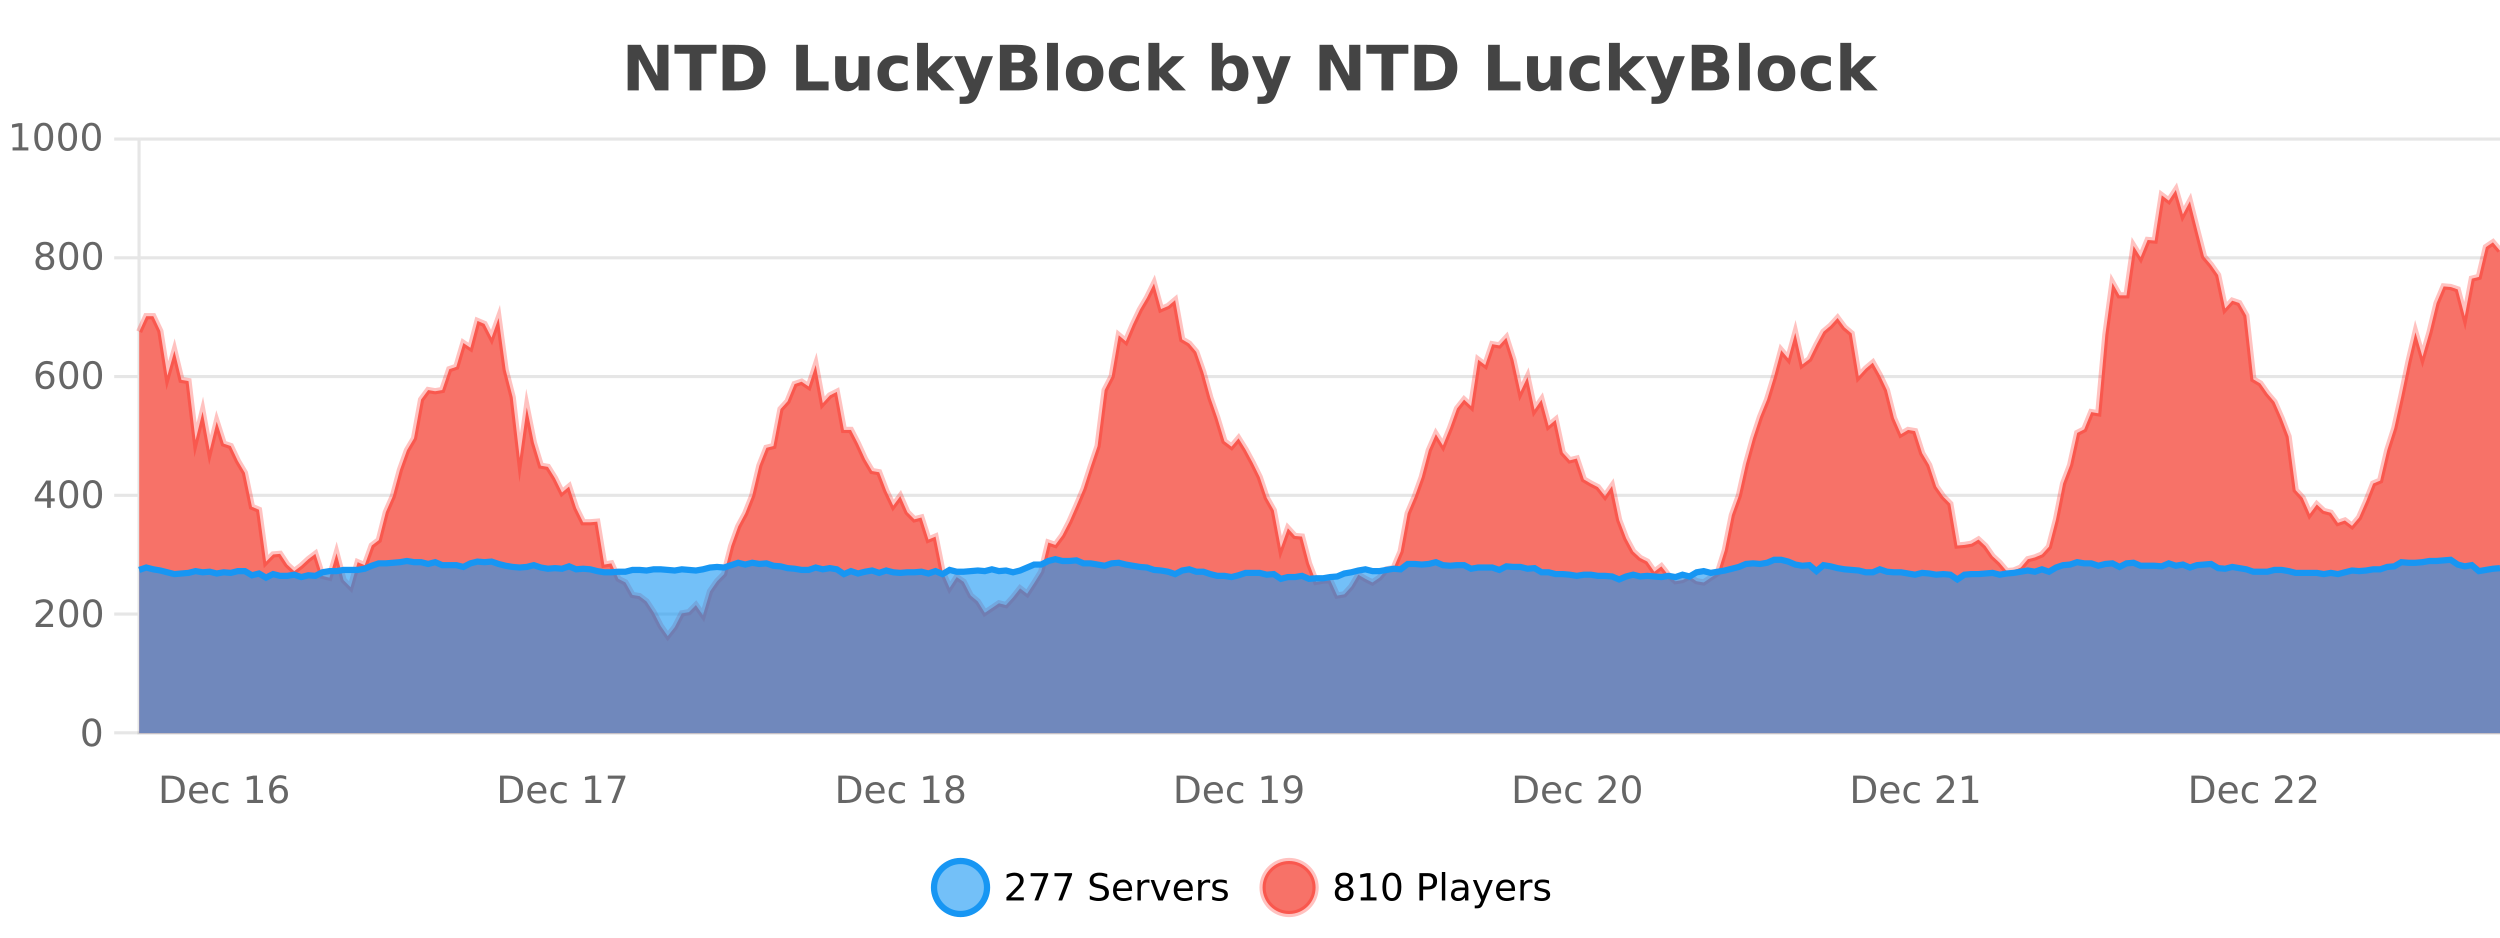 <?xml version="1.0" encoding="UTF-8"?>
<svg xmlns="http://www.w3.org/2000/svg" xmlns:xlink="http://www.w3.org/1999/xlink" width="800pt" height="300pt" viewBox="0 0 800 300" version="1.1">
<defs>
<clipPath id="clip1">
  <path d="M 270 263 L 345 263 L 345 300 L 270 300 Z M 270 263 "/>
</clipPath>
<clipPath id="clip2">
  <path d="M 375 263 L 450 263 L 450 300 L 375 300 Z M 375 263 "/>
</clipPath>
<clipPath id="clip3">
  <path d="M 44.539 60 L 800 60 L 800 234.602 L 44.539 234.602 Z M 44.539 60 "/>
</clipPath>
<clipPath id="clip4">
  <path d="M 43.539 43 L 800 43 L 800 232 L 43.539 232 Z M 43.539 43 "/>
</clipPath>
<clipPath id="clip5">
  <path d="M 44.539 178 L 800 178 L 800 234.602 L 44.539 234.602 Z M 44.539 178 "/>
</clipPath>
<clipPath id="clip6">
  <path d="M 43.539 150 L 800 150 L 800 214 L 43.539 214 Z M 43.539 150 "/>
</clipPath>
</defs>
<g id="surface1146821">
<rect x="0" y="0" width="800" height="300" style="fill:rgb(100%,100%,100%);fill-opacity:1;stroke:none;"/>
<path style="fill:none;stroke-width:1;stroke-linecap:butt;stroke-linejoin:miter;stroke:rgb(0%,0%,0%);stroke-opacity:0.098;stroke-miterlimit:10;" d="M 45 234.5 L 800 234.5 "/>
<path style="fill:none;stroke-width:1;stroke-linecap:butt;stroke-linejoin:miter;stroke:rgb(0%,0%,0%);stroke-opacity:0.098;stroke-miterlimit:10;" d="M 36.539 234.5 L 44 234.5 "/>
<path style="fill:none;stroke-width:1;stroke-linecap:butt;stroke-linejoin:miter;stroke:rgb(0%,0%,0%);stroke-opacity:0.098;stroke-miterlimit:10;" d="M 45 196.5 L 800 196.5 "/>
<path style="fill:none;stroke-width:1;stroke-linecap:butt;stroke-linejoin:miter;stroke:rgb(0%,0%,0%);stroke-opacity:0.098;stroke-miterlimit:10;" d="M 36.539 196.5 L 44 196.5 "/>
<path style="fill:none;stroke-width:1;stroke-linecap:butt;stroke-linejoin:miter;stroke:rgb(0%,0%,0%);stroke-opacity:0.098;stroke-miterlimit:10;" d="M 45 158.5 L 800 158.5 "/>
<path style="fill:none;stroke-width:1;stroke-linecap:butt;stroke-linejoin:miter;stroke:rgb(0%,0%,0%);stroke-opacity:0.098;stroke-miterlimit:10;" d="M 36.539 158.5 L 44 158.5 "/>
<path style="fill:none;stroke-width:1;stroke-linecap:butt;stroke-linejoin:miter;stroke:rgb(0%,0%,0%);stroke-opacity:0.098;stroke-miterlimit:10;" d="M 45 120.5 L 800 120.5 "/>
<path style="fill:none;stroke-width:1;stroke-linecap:butt;stroke-linejoin:miter;stroke:rgb(0%,0%,0%);stroke-opacity:0.098;stroke-miterlimit:10;" d="M 36.539 120.5 L 44 120.5 "/>
<path style="fill:none;stroke-width:1;stroke-linecap:butt;stroke-linejoin:miter;stroke:rgb(0%,0%,0%);stroke-opacity:0.098;stroke-miterlimit:10;" d="M 45 82.5 L 800 82.5 "/>
<path style="fill:none;stroke-width:1;stroke-linecap:butt;stroke-linejoin:miter;stroke:rgb(0%,0%,0%);stroke-opacity:0.098;stroke-miterlimit:10;" d="M 36.539 82.5 L 44 82.5 "/>
<path style="fill:none;stroke-width:1;stroke-linecap:butt;stroke-linejoin:miter;stroke:rgb(0%,0%,0%);stroke-opacity:0.098;stroke-miterlimit:10;" d="M 45 44.5 L 800 44.5 "/>
<path style="fill:none;stroke-width:1;stroke-linecap:butt;stroke-linejoin:miter;stroke:rgb(0%,0%,0%);stroke-opacity:0.098;stroke-miterlimit:10;" d="M 36.539 44.5 L 44 44.5 "/>
<path style=" stroke:none;fill-rule:nonzero;fill:rgb(9.02%,58.824%,95.294%);fill-opacity:0.6;" d="M 315.852 284 C 315.852 288.688 312.055 292.484 307.367 292.484 C 302.684 292.484 298.883 288.688 298.883 284 C 298.883 279.312 302.684 275.516 307.367 275.516 C 312.055 275.516 315.852 279.312 315.852 284 Z M 315.852 284 "/>
<g clip-path="url(#clip1)" clip-rule="nonzero">
<path style="fill:none;stroke-width:2;stroke-linecap:butt;stroke-linejoin:miter;stroke:rgb(9.02%,58.824%,95.294%);stroke-opacity:1;stroke-miterlimit:10;" d="M 315.852 284 C 315.852 288.688 312.055 292.484 307.367 292.484 C 302.684 292.484 298.883 288.688 298.883 284 C 298.883 279.312 302.684 275.516 307.367 275.516 C 312.055 275.516 315.852 279.312 315.852 284 Z M 315.852 284 "/>
</g>
<path style=" stroke:none;fill-rule:nonzero;fill:rgb(0%,0%,0%);fill-opacity:1;" d="M 323.477 287.156 L 327.617 287.156 L 327.617 288.156 L 322.055 288.156 L 322.055 287.156 C 322.5 286.699 323.109 286.078 323.883 285.297 C 324.664 284.508 325.152 283.996 325.352 283.766 C 325.734 283.352 326 282.996 326.148 282.703 C 326.305 282.402 326.383 282.109 326.383 281.828 C 326.383 281.359 326.215 280.98 325.883 280.688 C 325.559 280.398 325.137 280.25 324.617 280.25 C 324.242 280.25 323.844 280.312 323.43 280.438 C 323.023 280.562 322.586 280.762 322.117 281.031 L 322.117 279.828 C 322.594 279.641 323.039 279.5 323.445 279.406 C 323.859 279.305 324.242 279.25 324.586 279.25 C 325.492 279.25 326.215 279.48 326.758 279.938 C 327.297 280.387 327.57 280.992 327.57 281.75 C 327.57 282.105 327.5 282.445 327.367 282.766 C 327.23 283.09 326.984 283.469 326.633 283.906 C 326.527 284.023 326.215 284.352 325.695 284.891 C 325.172 285.434 324.434 286.188 323.477 287.156 Z M 329.801 279.406 L 335.426 279.406 L 335.426 279.906 L 332.254 288.156 L 331.02 288.156 L 334.004 280.406 L 329.801 280.406 Z M 337.438 279.406 L 343.062 279.406 L 343.062 279.906 L 339.891 288.156 L 338.656 288.156 L 341.641 280.406 L 337.438 280.406 Z M 354.32 279.688 L 354.32 280.844 C 353.871 280.637 353.445 280.48 353.039 280.375 C 352.641 280.262 352.262 280.203 351.898 280.203 C 351.25 280.203 350.75 280.328 350.398 280.578 C 350.055 280.828 349.883 281.188 349.883 281.656 C 349.883 282.043 349.996 282.336 350.227 282.531 C 350.453 282.73 350.898 282.887 351.555 283 L 352.258 283.156 C 353.141 283.324 353.793 283.621 354.211 284.047 C 354.637 284.465 354.852 285.027 354.852 285.734 C 354.852 286.59 354.562 287.234 353.992 287.672 C 353.43 288.109 352.594 288.328 351.492 288.328 C 351.086 288.328 350.648 288.281 350.18 288.188 C 349.711 288.094 349.227 287.953 348.727 287.766 L 348.727 286.547 C 349.203 286.82 349.672 287.023 350.133 287.156 C 350.602 287.293 351.055 287.359 351.492 287.359 C 352.168 287.359 352.688 287.23 353.055 286.969 C 353.43 286.699 353.617 286.32 353.617 285.828 C 353.617 285.402 353.48 285.07 353.211 284.828 C 352.949 284.578 352.516 284.398 351.914 284.281 L 351.195 284.141 C 350.309 283.965 349.668 283.688 349.273 283.312 C 348.887 282.938 348.695 282.418 348.695 281.75 C 348.695 280.969 348.965 280.359 349.508 279.922 C 350.047 279.477 350.797 279.25 351.758 279.25 C 352.172 279.25 352.59 279.289 353.008 279.359 C 353.434 279.434 353.871 279.543 354.32 279.688 Z M 362.266 284.609 L 362.266 285.125 L 357.297 285.125 C 357.348 285.875 357.57 286.445 357.969 286.828 C 358.375 287.215 358.93 287.406 359.641 287.406 C 360.055 287.406 360.457 287.359 360.844 287.266 C 361.238 287.164 361.629 287.008 362.016 286.797 L 362.016 287.828 C 361.617 287.984 361.219 288.105 360.812 288.188 C 360.406 288.281 359.992 288.328 359.578 288.328 C 358.535 288.328 357.707 288.027 357.094 287.422 C 356.477 286.809 356.172 285.98 356.172 284.938 C 356.172 283.867 356.461 283.016 357.047 282.391 C 357.629 281.758 358.41 281.438 359.391 281.438 C 360.273 281.438 360.973 281.727 361.484 282.297 C 362.004 282.859 362.266 283.633 362.266 284.609 Z M 361.188 284.281 C 361.176 283.699 361.008 283.23 360.688 282.875 C 360.363 282.523 359.938 282.344 359.406 282.344 C 358.801 282.344 358.316 282.516 357.953 282.859 C 357.598 283.203 357.395 283.684 357.344 284.297 Z M 367.836 282.594 C 367.711 282.531 367.574 282.484 367.43 282.453 C 367.293 282.414 367.137 282.391 366.961 282.391 C 366.355 282.391 365.887 282.59 365.555 282.984 C 365.23 283.383 365.07 283.953 365.07 284.703 L 365.07 288.156 L 363.992 288.156 L 363.992 281.594 L 365.07 281.594 L 365.07 282.609 C 365.297 282.215 365.594 281.922 365.961 281.734 C 366.324 281.539 366.766 281.438 367.289 281.438 C 367.359 281.438 367.438 281.445 367.523 281.453 C 367.617 281.465 367.715 281.48 367.82 281.5 Z M 368.195 281.594 L 369.336 281.594 L 371.383 287.094 L 373.445 281.594 L 374.586 281.594 L 372.117 288.156 L 370.648 288.156 Z M 381.688 284.609 L 381.688 285.125 L 376.719 285.125 C 376.77 285.875 376.992 286.445 377.391 286.828 C 377.797 287.215 378.352 287.406 379.062 287.406 C 379.477 287.406 379.879 287.359 380.266 287.266 C 380.66 287.164 381.051 287.008 381.438 286.797 L 381.438 287.828 C 381.039 287.984 380.641 288.105 380.234 288.188 C 379.828 288.281 379.414 288.328 379 288.328 C 377.957 288.328 377.129 288.027 376.516 287.422 C 375.898 286.809 375.594 285.98 375.594 284.938 C 375.594 283.867 375.883 283.016 376.469 282.391 C 377.051 281.758 377.832 281.438 378.812 281.438 C 379.695 281.438 380.395 281.727 380.906 282.297 C 381.426 282.859 381.688 283.633 381.688 284.609 Z M 380.609 284.281 C 380.598 283.699 380.43 283.23 380.109 282.875 C 379.785 282.523 379.359 282.344 378.828 282.344 C 378.223 282.344 377.738 282.516 377.375 282.859 C 377.02 283.203 376.816 283.684 376.766 284.297 Z M 387.258 282.594 C 387.133 282.531 386.996 282.484 386.852 282.453 C 386.715 282.414 386.559 282.391 386.383 282.391 C 385.777 282.391 385.309 282.59 384.977 282.984 C 384.652 283.383 384.492 283.953 384.492 284.703 L 384.492 288.156 L 383.414 288.156 L 383.414 281.594 L 384.492 281.594 L 384.492 282.609 C 384.719 282.215 385.016 281.922 385.383 281.734 C 385.746 281.539 386.188 281.438 386.711 281.438 C 386.781 281.438 386.859 281.445 386.945 281.453 C 387.039 281.465 387.137 281.48 387.242 281.5 Z M 392.562 281.781 L 392.562 282.812 C 392.258 282.656 391.941 282.543 391.609 282.469 C 391.285 282.387 390.945 282.344 390.594 282.344 C 390.062 282.344 389.66 282.43 389.391 282.594 C 389.117 282.75 388.984 282.996 388.984 283.328 C 388.984 283.578 389.078 283.777 389.266 283.922 C 389.461 284.059 389.852 284.188 390.438 284.312 L 390.797 284.406 C 391.566 284.562 392.113 284.793 392.438 285.094 C 392.758 285.398 392.922 285.812 392.922 286.344 C 392.922 286.961 392.676 287.445 392.188 287.797 C 391.707 288.152 391.047 288.328 390.203 288.328 C 389.848 288.328 389.477 288.289 389.094 288.219 C 388.719 288.156 388.32 288.059 387.906 287.922 L 387.906 286.797 C 388.301 287.008 388.691 287.164 389.078 287.266 C 389.461 287.371 389.848 287.422 390.234 287.422 C 390.734 287.422 391.117 287.34 391.391 287.172 C 391.672 286.996 391.812 286.746 391.812 286.422 C 391.812 286.133 391.711 285.906 391.516 285.75 C 391.316 285.594 390.883 285.445 390.219 285.297 L 389.844 285.219 C 389.176 285.074 388.691 284.855 388.391 284.562 C 388.098 284.273 387.953 283.875 387.953 283.375 C 387.953 282.75 388.172 282.273 388.609 281.938 C 389.047 281.605 389.664 281.438 390.469 281.438 C 390.863 281.438 391.238 281.469 391.594 281.531 C 391.945 281.586 392.27 281.668 392.562 281.781 Z M 317.367 277.016 "/>
<path style=" stroke:none;fill-rule:nonzero;fill:rgb(96.863%,44.706%,40.784%);fill-opacity:1;" d="M 420.988 284 C 420.988 288.688 417.191 292.484 412.504 292.484 C 407.82 292.484 404.02 288.688 404.02 284 C 404.02 279.312 407.82 275.516 412.504 275.516 C 417.191 275.516 420.988 279.312 420.988 284 Z M 420.988 284 "/>
<g clip-path="url(#clip2)" clip-rule="nonzero">
<path style="fill:none;stroke-width:2;stroke-linecap:butt;stroke-linejoin:miter;stroke:rgb(100%,4.706%,0%);stroke-opacity:0.247;stroke-miterlimit:10;" d="M 420.988 284 C 420.988 288.688 417.191 292.484 412.504 292.484 C 407.82 292.484 404.02 288.688 404.02 284 C 404.02 279.312 407.82 275.516 412.504 275.516 C 417.191 275.516 420.988 279.312 420.988 284 Z M 420.988 284 "/>
</g>
<path style=" stroke:none;fill-rule:nonzero;fill:rgb(0%,0%,0%);fill-opacity:1;" d="M 430.133 284 C 429.57 284 429.125 284.152 428.805 284.453 C 428.48 284.758 428.32 285.168 428.32 285.688 C 428.32 286.219 428.48 286.637 428.805 286.938 C 429.125 287.242 429.57 287.391 430.133 287.391 C 430.695 287.391 431.137 287.242 431.461 286.938 C 431.781 286.637 431.945 286.219 431.945 285.688 C 431.945 285.168 431.781 284.758 431.461 284.453 C 431.148 284.152 430.703 284 430.133 284 Z M 428.945 283.5 C 428.445 283.375 428.047 283.141 427.758 282.797 C 427.477 282.445 427.336 282.016 427.336 281.516 C 427.336 280.82 427.586 280.266 428.086 279.859 C 428.586 279.453 429.266 279.25 430.133 279.25 C 431.008 279.25 431.688 279.453 432.18 279.859 C 432.68 280.266 432.93 280.82 432.93 281.516 C 432.93 282.016 432.789 282.445 432.508 282.797 C 432.227 283.141 431.828 283.375 431.32 283.5 C 431.891 283.637 432.336 283.898 432.648 284.281 C 432.969 284.668 433.133 285.137 433.133 285.688 C 433.133 286.543 432.871 287.199 432.352 287.656 C 431.84 288.105 431.102 288.328 430.133 288.328 C 429.172 288.328 428.434 288.105 427.914 287.656 C 427.391 287.199 427.133 286.543 427.133 285.688 C 427.133 285.137 427.293 284.668 427.617 284.281 C 427.938 283.898 428.383 283.637 428.945 283.5 Z M 428.523 281.625 C 428.523 282.086 428.664 282.438 428.945 282.688 C 429.227 282.938 429.621 283.062 430.133 283.062 C 430.641 283.062 431.039 282.938 431.32 282.688 C 431.609 282.438 431.758 282.086 431.758 281.625 C 431.758 281.18 431.609 280.828 431.32 280.578 C 431.039 280.32 430.641 280.188 430.133 280.188 C 429.621 280.188 429.227 280.32 428.945 280.578 C 428.664 280.828 428.523 281.18 428.523 281.625 Z M 435.438 287.156 L 437.375 287.156 L 437.375 280.484 L 435.266 280.906 L 435.266 279.828 L 437.359 279.406 L 438.547 279.406 L 438.547 287.156 L 440.484 287.156 L 440.484 288.156 L 435.438 288.156 Z M 445.398 280.188 C 444.793 280.188 444.336 280.492 444.023 281.094 C 443.719 281.688 443.57 282.59 443.57 283.797 C 443.57 284.996 443.719 285.898 444.023 286.5 C 444.336 287.094 444.793 287.391 445.398 287.391 C 446.012 287.391 446.469 287.094 446.773 286.5 C 447.086 285.898 447.242 284.996 447.242 283.797 C 447.242 282.59 447.086 281.688 446.773 281.094 C 446.469 280.492 446.012 280.188 445.398 280.188 Z M 445.398 279.25 C 446.375 279.25 447.125 279.641 447.648 280.422 C 448.168 281.195 448.43 282.32 448.43 283.797 C 448.43 285.266 448.168 286.391 447.648 287.172 C 447.125 287.945 446.375 288.328 445.398 288.328 C 444.418 288.328 443.668 287.945 443.148 287.172 C 442.637 286.391 442.383 285.266 442.383 283.797 C 442.383 282.32 442.637 281.195 443.148 280.422 C 443.668 279.641 444.418 279.25 445.398 279.25 Z M 455.398 280.375 L 455.398 283.672 L 456.883 283.672 C 457.434 283.672 457.859 283.531 458.164 283.25 C 458.465 282.961 458.617 282.547 458.617 282.016 C 458.617 281.496 458.465 281.094 458.164 280.812 C 457.859 280.523 457.434 280.375 456.883 280.375 Z M 454.211 279.406 L 456.883 279.406 C 457.871 279.406 458.617 279.633 459.117 280.078 C 459.617 280.516 459.867 281.164 459.867 282.016 C 459.867 282.883 459.617 283.539 459.117 283.984 C 458.617 284.422 457.871 284.641 456.883 284.641 L 455.398 284.641 L 455.398 288.156 L 454.211 288.156 Z M 461.398 279.031 L 462.477 279.031 L 462.477 288.156 L 461.398 288.156 Z M 467.719 284.859 C 466.852 284.859 466.25 284.961 465.906 285.156 C 465.57 285.355 465.406 285.695 465.406 286.172 C 465.406 286.559 465.531 286.867 465.781 287.094 C 466.039 287.312 466.383 287.422 466.812 287.422 C 467.414 287.422 467.895 287.215 468.25 286.797 C 468.613 286.371 468.797 285.805 468.797 285.094 L 468.797 284.859 Z M 469.875 284.406 L 469.875 288.156 L 468.797 288.156 L 468.797 287.156 C 468.547 287.555 468.238 287.852 467.875 288.047 C 467.508 288.234 467.062 288.328 466.531 288.328 C 465.852 288.328 465.316 288.141 464.922 287.766 C 464.523 287.383 464.328 286.875 464.328 286.25 C 464.328 285.512 464.57 284.953 465.062 284.578 C 465.562 284.203 466.301 284.016 467.281 284.016 L 468.797 284.016 L 468.797 283.906 C 468.797 283.406 468.629 283.023 468.297 282.75 C 467.973 282.48 467.52 282.344 466.938 282.344 C 466.562 282.344 466.191 282.391 465.828 282.484 C 465.473 282.578 465.133 282.715 464.812 282.891 L 464.812 281.891 C 465.207 281.734 465.586 281.621 465.953 281.547 C 466.328 281.477 466.691 281.438 467.047 281.438 C 467.992 281.438 468.703 281.684 469.172 282.172 C 469.641 282.664 469.875 283.406 469.875 284.406 Z M 474.82 288.766 C 474.516 289.547 474.219 290.055 473.93 290.297 C 473.637 290.535 473.25 290.656 472.773 290.656 L 471.914 290.656 L 471.914 289.75 L 472.539 289.75 C 472.84 289.75 473.07 289.676 473.227 289.531 C 473.391 289.395 473.574 289.066 473.773 288.547 L 473.977 288.047 L 471.32 281.594 L 472.461 281.594 L 474.508 286.719 L 476.57 281.594 L 477.711 281.594 Z M 484.812 284.609 L 484.812 285.125 L 479.844 285.125 C 479.895 285.875 480.117 286.445 480.516 286.828 C 480.922 287.215 481.477 287.406 482.188 287.406 C 482.602 287.406 483.004 287.359 483.391 287.266 C 483.785 287.164 484.176 287.008 484.562 286.797 L 484.562 287.828 C 484.164 287.984 483.766 288.105 483.359 288.188 C 482.953 288.281 482.539 288.328 482.125 288.328 C 481.082 288.328 480.254 288.027 479.641 287.422 C 479.023 286.809 478.719 285.98 478.719 284.938 C 478.719 283.867 479.008 283.016 479.594 282.391 C 480.176 281.758 480.957 281.438 481.938 281.438 C 482.82 281.438 483.52 281.727 484.031 282.297 C 484.551 282.859 484.812 283.633 484.812 284.609 Z M 483.734 284.281 C 483.723 283.699 483.555 283.23 483.234 282.875 C 482.91 282.523 482.484 282.344 481.953 282.344 C 481.348 282.344 480.863 282.516 480.5 282.859 C 480.145 283.203 479.941 283.684 479.891 284.297 Z M 490.383 282.594 C 490.258 282.531 490.121 282.484 489.977 282.453 C 489.84 282.414 489.684 282.391 489.508 282.391 C 488.902 282.391 488.434 282.59 488.102 282.984 C 487.777 283.383 487.617 283.953 487.617 284.703 L 487.617 288.156 L 486.539 288.156 L 486.539 281.594 L 487.617 281.594 L 487.617 282.609 C 487.844 282.215 488.141 281.922 488.508 281.734 C 488.871 281.539 489.312 281.438 489.836 281.438 C 489.906 281.438 489.984 281.445 490.07 281.453 C 490.164 281.465 490.262 281.48 490.367 281.5 Z M 495.691 281.781 L 495.691 282.812 C 495.387 282.656 495.07 282.543 494.738 282.469 C 494.414 282.387 494.074 282.344 493.723 282.344 C 493.191 282.344 492.789 282.43 492.52 282.594 C 492.246 282.75 492.113 282.996 492.113 283.328 C 492.113 283.578 492.207 283.777 492.395 283.922 C 492.59 284.059 492.98 284.188 493.566 284.312 L 493.926 284.406 C 494.695 284.562 495.242 284.793 495.566 285.094 C 495.887 285.398 496.051 285.812 496.051 286.344 C 496.051 286.961 495.805 287.445 495.316 287.797 C 494.836 288.152 494.176 288.328 493.332 288.328 C 492.977 288.328 492.605 288.289 492.223 288.219 C 491.848 288.156 491.449 288.059 491.035 287.922 L 491.035 286.797 C 491.43 287.008 491.82 287.164 492.207 287.266 C 492.59 287.371 492.977 287.422 493.363 287.422 C 493.863 287.422 494.246 287.34 494.52 287.172 C 494.801 286.996 494.941 286.746 494.941 286.422 C 494.941 286.133 494.84 285.906 494.645 285.75 C 494.445 285.594 494.012 285.445 493.348 285.297 L 492.973 285.219 C 492.305 285.074 491.82 284.855 491.52 284.562 C 491.227 284.273 491.082 283.875 491.082 283.375 C 491.082 282.75 491.301 282.273 491.738 281.938 C 492.176 281.605 492.793 281.438 493.598 281.438 C 493.992 281.438 494.367 281.469 494.723 281.531 C 495.074 281.586 495.398 281.668 495.691 281.781 Z M 422.504 277.016 "/>
<path style=" stroke:none;fill-rule:nonzero;fill:rgb(26.667%,26.667%,26.667%);fill-opacity:1;" d="M 200.844 14.344 L 205.031 14.344 L 210.344 24.344 L 210.344 14.344 L 213.906 14.344 L 213.906 28.922 L 209.703 28.922 L 204.406 18.922 L 204.406 28.922 L 200.844 28.922 Z M 215.832 14.344 L 229.27 14.344 L 229.27 17.188 L 224.441 17.188 L 224.441 28.922 L 220.676 28.922 L 220.676 17.188 L 215.832 17.188 Z M 234.977 17.188 L 234.977 26.078 L 236.32 26.078 C 237.859 26.078 239.039 25.699 239.852 24.938 C 240.664 24.18 241.07 23.07 241.07 21.609 C 241.07 20.172 240.664 19.078 239.852 18.328 C 239.047 17.57 237.871 17.188 236.32 17.188 Z M 231.227 14.344 L 235.18 14.344 C 237.398 14.344 239.047 14.5 240.133 14.812 C 241.215 15.125 242.141 15.664 242.914 16.422 C 243.602 17.078 244.109 17.84 244.445 18.703 C 244.777 19.559 244.945 20.527 244.945 21.609 C 244.945 22.715 244.777 23.699 244.445 24.562 C 244.109 25.43 243.602 26.188 242.914 26.844 C 242.133 27.594 241.195 28.133 240.102 28.453 C 239.008 28.766 237.367 28.922 235.18 28.922 L 231.227 28.922 Z M 254.789 14.344 L 258.539 14.344 L 258.539 26.078 L 265.148 26.078 L 265.148 28.922 L 254.789 28.922 Z M 267.25 24.656 L 267.25 17.984 L 270.766 17.984 L 270.766 19.078 C 270.766 19.672 270.758 20.418 270.75 21.312 C 270.75 22.211 270.75 22.805 270.75 23.094 C 270.75 23.98 270.77 24.617 270.812 25 C 270.863 25.387 270.941 25.668 271.047 25.844 C 271.191 26.074 271.379 26.25 271.609 26.375 C 271.836 26.5 272.102 26.562 272.406 26.562 C 273.133 26.562 273.707 26.281 274.125 25.719 C 274.539 25.156 274.75 24.383 274.75 23.391 L 274.75 17.984 L 278.25 17.984 L 278.25 28.922 L 274.75 28.922 L 274.75 27.344 C 274.219 27.98 273.656 28.449 273.062 28.75 C 272.477 29.051 271.832 29.203 271.125 29.203 C 269.863 29.203 268.898 28.82 268.234 28.047 C 267.578 27.266 267.25 26.137 267.25 24.656 Z M 290.445 18.328 L 290.445 21.172 C 289.977 20.852 289.5 20.609 289.023 20.453 C 288.543 20.297 288.043 20.219 287.523 20.219 C 286.555 20.219 285.793 20.508 285.242 21.078 C 284.699 21.641 284.43 22.438 284.43 23.469 C 284.43 24.492 284.699 25.289 285.242 25.859 C 285.793 26.422 286.555 26.703 287.523 26.703 C 288.074 26.703 288.594 26.625 289.086 26.469 C 289.574 26.305 290.027 26.059 290.445 25.734 L 290.445 28.594 C 289.902 28.805 289.352 28.953 288.789 29.047 C 288.227 29.148 287.656 29.203 287.086 29.203 C 285.117 29.203 283.574 28.699 282.461 27.688 C 281.344 26.68 280.789 25.273 280.789 23.469 C 280.789 21.656 281.344 20.246 282.461 19.234 C 283.574 18.227 285.117 17.719 287.086 17.719 C 287.656 17.719 288.219 17.773 288.773 17.875 C 289.336 17.969 289.891 18.121 290.445 18.328 Z M 293.469 13.719 L 296.953 13.719 L 296.953 22 L 300.984 17.984 L 305.047 17.984 L 299.703 23 L 305.469 28.922 L 301.219 28.922 L 296.953 24.359 L 296.953 28.922 L 293.469 28.922 Z M 305.336 17.984 L 308.82 17.984 L 311.773 25.406 L 314.273 17.984 L 317.758 17.984 L 313.164 29.953 C 312.703 31.172 312.164 32.02 311.539 32.5 C 310.922 32.988 310.117 33.234 309.117 33.234 L 307.086 33.234 L 307.086 30.938 L 308.18 30.938 C 308.773 30.938 309.203 30.844 309.477 30.656 C 309.746 30.469 309.953 30.129 310.102 29.641 L 310.211 29.344 Z M 325.793 19.984 C 326.387 19.984 326.832 19.855 327.137 19.594 C 327.449 19.336 327.605 18.949 327.605 18.438 C 327.605 17.938 327.449 17.559 327.137 17.297 C 326.832 17.039 326.387 16.906 325.793 16.906 L 323.715 16.906 L 323.715 19.984 Z M 325.918 26.359 C 326.676 26.359 327.246 26.203 327.621 25.891 C 328.004 25.57 328.199 25.086 328.199 24.438 C 328.199 23.805 328.012 23.328 327.637 23.016 C 327.262 22.703 326.688 22.547 325.918 22.547 L 323.715 22.547 L 323.715 26.359 Z M 329.418 21.125 C 330.23 21.355 330.855 21.789 331.293 22.422 C 331.738 23.047 331.965 23.82 331.965 24.734 C 331.965 26.141 331.484 27.195 330.527 27.891 C 329.578 28.578 328.137 28.922 326.199 28.922 L 319.965 28.922 L 319.965 14.344 L 325.605 14.344 C 327.625 14.344 329.09 14.652 329.996 15.266 C 330.91 15.871 331.371 16.852 331.371 18.203 C 331.371 18.914 331.203 19.516 330.871 20.016 C 330.535 20.508 330.051 20.875 329.418 21.125 Z M 335.055 13.719 L 338.539 13.719 L 338.539 28.922 L 335.055 28.922 Z M 347.109 20.219 C 346.328 20.219 345.734 20.5 345.328 21.062 C 344.922 21.617 344.719 22.418 344.719 23.469 C 344.719 24.512 344.922 25.312 345.328 25.875 C 345.734 26.43 346.328 26.703 347.109 26.703 C 347.867 26.703 348.445 26.43 348.844 25.875 C 349.25 25.312 349.453 24.512 349.453 23.469 C 349.453 22.418 349.25 21.617 348.844 21.062 C 348.445 20.5 347.867 20.219 347.109 20.219 Z M 347.109 17.719 C 348.984 17.719 350.445 18.23 351.5 19.25 C 352.562 20.262 353.094 21.668 353.094 23.469 C 353.094 25.262 352.562 26.668 351.5 27.688 C 350.445 28.699 348.984 29.203 347.109 29.203 C 345.211 29.203 343.734 28.699 342.672 27.688 C 341.609 26.668 341.078 25.262 341.078 23.469 C 341.078 21.668 341.609 20.262 342.672 19.25 C 343.734 18.23 345.211 17.719 347.109 17.719 Z M 364.477 18.328 L 364.477 21.172 C 364.008 20.852 363.531 20.609 363.055 20.453 C 362.574 20.297 362.074 20.219 361.555 20.219 C 360.586 20.219 359.824 20.508 359.273 21.078 C 358.73 21.641 358.461 22.438 358.461 23.469 C 358.461 24.492 358.73 25.289 359.273 25.859 C 359.824 26.422 360.586 26.703 361.555 26.703 C 362.105 26.703 362.625 26.625 363.117 26.469 C 363.605 26.305 364.059 26.059 364.477 25.734 L 364.477 28.594 C 363.934 28.805 363.383 28.953 362.82 29.047 C 362.258 29.148 361.688 29.203 361.117 29.203 C 359.148 29.203 357.605 28.699 356.492 27.688 C 355.375 26.68 354.82 25.273 354.82 23.469 C 354.82 21.656 355.375 20.246 356.492 19.234 C 357.605 18.227 359.148 17.719 361.117 17.719 C 361.688 17.719 362.25 17.773 362.805 17.875 C 363.367 17.969 363.922 18.121 364.477 18.328 Z M 367.504 13.719 L 370.988 13.719 L 370.988 22 L 375.02 17.984 L 379.082 17.984 L 373.738 23 L 379.504 28.922 L 375.254 28.922 L 370.988 24.359 L 370.988 28.922 L 367.504 28.922 Z M 393.578 26.672 C 394.328 26.672 394.898 26.402 395.297 25.859 C 395.691 25.309 395.891 24.512 395.891 23.469 C 395.891 22.43 395.691 21.637 395.297 21.094 C 394.898 20.543 394.328 20.266 393.578 20.266 C 392.828 20.266 392.25 20.543 391.844 21.094 C 391.445 21.637 391.25 22.43 391.25 23.469 C 391.25 24.5 391.445 25.293 391.844 25.844 C 392.25 26.398 392.828 26.672 393.578 26.672 Z M 391.25 19.578 C 391.738 18.945 392.273 18.477 392.859 18.172 C 393.441 17.871 394.113 17.719 394.875 17.719 C 396.227 17.719 397.336 18.258 398.203 19.328 C 399.066 20.402 399.5 21.781 399.5 23.469 C 399.5 25.148 399.066 26.523 398.203 27.594 C 397.336 28.668 396.227 29.203 394.875 29.203 C 394.113 29.203 393.441 29.051 392.859 28.75 C 392.273 28.449 391.738 27.98 391.25 27.344 L 391.25 28.922 L 387.766 28.922 L 387.766 13.719 L 391.25 13.719 Z M 400.648 17.984 L 404.133 17.984 L 407.086 25.406 L 409.586 17.984 L 413.07 17.984 L 408.477 29.953 C 408.016 31.172 407.477 32.02 406.852 32.5 C 406.234 32.988 405.43 33.234 404.43 33.234 L 402.398 33.234 L 402.398 30.938 L 403.492 30.938 C 404.086 30.938 404.516 30.844 404.789 30.656 C 405.059 30.469 405.266 30.129 405.414 29.641 L 405.523 29.344 Z M 422.242 14.344 L 426.43 14.344 L 431.742 24.344 L 431.742 14.344 L 435.305 14.344 L 435.305 28.922 L 431.102 28.922 L 425.805 18.922 L 425.805 28.922 L 422.242 28.922 Z M 437.227 14.344 L 450.664 14.344 L 450.664 17.188 L 445.836 17.188 L 445.836 28.922 L 442.07 28.922 L 442.07 17.188 L 437.227 17.188 Z M 456.371 17.188 L 456.371 26.078 L 457.715 26.078 C 459.254 26.078 460.434 25.699 461.246 24.938 C 462.059 24.18 462.465 23.07 462.465 21.609 C 462.465 20.172 462.059 19.078 461.246 18.328 C 460.441 17.57 459.266 17.188 457.715 17.188 Z M 452.621 14.344 L 456.574 14.344 C 458.793 14.344 460.441 14.5 461.527 14.812 C 462.609 15.125 463.535 15.664 464.309 16.422 C 464.996 17.078 465.504 17.84 465.84 18.703 C 466.172 19.559 466.34 20.527 466.34 21.609 C 466.34 22.715 466.172 23.699 465.84 24.562 C 465.504 25.43 464.996 26.188 464.309 26.844 C 463.527 27.594 462.59 28.133 461.496 28.453 C 460.402 28.766 458.762 28.922 456.574 28.922 L 452.621 28.922 Z M 476.188 14.344 L 479.938 14.344 L 479.938 26.078 L 486.547 26.078 L 486.547 28.922 L 476.188 28.922 Z M 488.648 24.656 L 488.648 17.984 L 492.164 17.984 L 492.164 19.078 C 492.164 19.672 492.156 20.418 492.148 21.312 C 492.148 22.211 492.148 22.805 492.148 23.094 C 492.148 23.98 492.168 24.617 492.211 25 C 492.262 25.387 492.34 25.668 492.445 25.844 C 492.59 26.074 492.777 26.25 493.008 26.375 C 493.234 26.5 493.5 26.562 493.805 26.562 C 494.531 26.562 495.105 26.281 495.523 25.719 C 495.938 25.156 496.148 24.383 496.148 23.391 L 496.148 17.984 L 499.648 17.984 L 499.648 28.922 L 496.148 28.922 L 496.148 27.344 C 495.617 27.98 495.055 28.449 494.461 28.75 C 493.875 29.051 493.23 29.203 492.523 29.203 C 491.262 29.203 490.297 28.82 489.633 28.047 C 488.977 27.266 488.648 26.137 488.648 24.656 Z M 511.84 18.328 L 511.84 21.172 C 511.371 20.852 510.895 20.609 510.418 20.453 C 509.938 20.297 509.438 20.219 508.918 20.219 C 507.949 20.219 507.188 20.508 506.637 21.078 C 506.094 21.641 505.824 22.438 505.824 23.469 C 505.824 24.492 506.094 25.289 506.637 25.859 C 507.188 26.422 507.949 26.703 508.918 26.703 C 509.469 26.703 509.988 26.625 510.48 26.469 C 510.969 26.305 511.422 26.059 511.84 25.734 L 511.84 28.594 C 511.297 28.805 510.746 28.953 510.184 29.047 C 509.621 29.148 509.051 29.203 508.48 29.203 C 506.512 29.203 504.969 28.699 503.855 27.688 C 502.738 26.68 502.184 25.273 502.184 23.469 C 502.184 21.656 502.738 20.246 503.855 19.234 C 504.969 18.227 506.512 17.719 508.48 17.719 C 509.051 17.719 509.613 17.773 510.168 17.875 C 510.73 17.969 511.285 18.121 511.84 18.328 Z M 514.867 13.719 L 518.352 13.719 L 518.352 22 L 522.383 17.984 L 526.445 17.984 L 521.102 23 L 526.867 28.922 L 522.617 28.922 L 518.352 24.359 L 518.352 28.922 L 514.867 28.922 Z M 526.73 17.984 L 530.215 17.984 L 533.168 25.406 L 535.668 17.984 L 539.152 17.984 L 534.559 29.953 C 534.098 31.172 533.559 32.02 532.934 32.5 C 532.316 32.988 531.512 33.234 530.512 33.234 L 528.48 33.234 L 528.48 30.938 L 529.574 30.938 C 530.168 30.938 530.598 30.844 530.871 30.656 C 531.141 30.469 531.348 30.129 531.496 29.641 L 531.605 29.344 Z M 547.188 19.984 C 547.781 19.984 548.227 19.855 548.531 19.594 C 548.844 19.336 549 18.949 549 18.438 C 549 17.938 548.844 17.559 548.531 17.297 C 548.227 17.039 547.781 16.906 547.188 16.906 L 545.109 16.906 L 545.109 19.984 Z M 547.312 26.359 C 548.07 26.359 548.641 26.203 549.016 25.891 C 549.398 25.57 549.594 25.086 549.594 24.438 C 549.594 23.805 549.406 23.328 549.031 23.016 C 548.656 22.703 548.082 22.547 547.312 22.547 L 545.109 22.547 L 545.109 26.359 Z M 550.812 21.125 C 551.625 21.355 552.25 21.789 552.688 22.422 C 553.133 23.047 553.359 23.82 553.359 24.734 C 553.359 26.141 552.879 27.195 551.922 27.891 C 550.973 28.578 549.531 28.922 547.594 28.922 L 541.359 28.922 L 541.359 14.344 L 547 14.344 C 549.02 14.344 550.484 14.652 551.391 15.266 C 552.305 15.871 552.766 16.852 552.766 18.203 C 552.766 18.914 552.598 19.516 552.266 20.016 C 551.93 20.508 551.445 20.875 550.812 21.125 Z M 556.449 13.719 L 559.934 13.719 L 559.934 28.922 L 556.449 28.922 Z M 568.508 20.219 C 567.727 20.219 567.133 20.5 566.727 21.062 C 566.32 21.617 566.117 22.418 566.117 23.469 C 566.117 24.512 566.32 25.312 566.727 25.875 C 567.133 26.43 567.727 26.703 568.508 26.703 C 569.266 26.703 569.844 26.43 570.242 25.875 C 570.648 25.312 570.852 24.512 570.852 23.469 C 570.852 22.418 570.648 21.617 570.242 21.062 C 569.844 20.5 569.266 20.219 568.508 20.219 Z M 568.508 17.719 C 570.383 17.719 571.844 18.23 572.898 19.25 C 573.961 20.262 574.492 21.668 574.492 23.469 C 574.492 25.262 573.961 26.668 572.898 27.688 C 571.844 28.699 570.383 29.203 568.508 29.203 C 566.609 29.203 565.133 28.699 564.07 27.688 C 563.008 26.668 562.477 25.262 562.477 23.469 C 562.477 21.668 563.008 20.262 564.07 19.25 C 565.133 18.23 566.609 17.719 568.508 17.719 Z M 585.875 18.328 L 585.875 21.172 C 585.406 20.852 584.93 20.609 584.453 20.453 C 583.973 20.297 583.473 20.219 582.953 20.219 C 581.984 20.219 581.223 20.508 580.672 21.078 C 580.129 21.641 579.859 22.438 579.859 23.469 C 579.859 24.492 580.129 25.289 580.672 25.859 C 581.223 26.422 581.984 26.703 582.953 26.703 C 583.504 26.703 584.023 26.625 584.516 26.469 C 585.004 26.305 585.457 26.059 585.875 25.734 L 585.875 28.594 C 585.332 28.805 584.781 28.953 584.219 29.047 C 583.656 29.148 583.086 29.203 582.516 29.203 C 580.547 29.203 579.004 28.699 577.891 27.688 C 576.773 26.68 576.219 25.273 576.219 23.469 C 576.219 21.656 576.773 20.246 577.891 19.234 C 579.004 18.227 580.547 17.719 582.516 17.719 C 583.086 17.719 583.648 17.773 584.203 17.875 C 584.766 17.969 585.32 18.121 585.875 18.328 Z M 588.898 13.719 L 592.383 13.719 L 592.383 22 L 596.414 17.984 L 600.477 17.984 L 595.133 23 L 600.898 28.922 L 596.648 28.922 L 592.383 24.359 L 592.383 28.922 L 588.898 28.922 Z M 199 10.359 "/>
<path style="fill:none;stroke-width:1;stroke-linecap:butt;stroke-linejoin:miter;stroke:rgb(0%,0%,0%);stroke-opacity:0.098;stroke-miterlimit:10;" d="M 44 234.5 L 801 234.5 "/>
<path style=" stroke:none;fill-rule:nonzero;fill:rgb(40%,40%,40%);fill-opacity:1;" d="M 52.961 249.172 L 52.961 255.984 L 54.398 255.984 C 55.605 255.984 56.484 255.715 57.039 255.172 C 57.602 254.621 57.883 253.75 57.883 252.562 C 57.883 251.398 57.602 250.543 57.039 250 C 56.484 249.449 55.605 249.172 54.398 249.172 Z M 51.773 248.203 L 54.211 248.203 C 55.906 248.203 57.152 248.559 57.945 249.266 C 58.734 249.965 59.133 251.062 59.133 252.562 C 59.133 254.074 58.73 255.184 57.93 255.891 C 57.137 256.602 55.898 256.953 54.211 256.953 L 51.773 256.953 Z M 66.594 253.406 L 66.594 253.922 L 61.625 253.922 C 61.676 254.672 61.898 255.242 62.297 255.625 C 62.703 256.012 63.258 256.203 63.969 256.203 C 64.383 256.203 64.785 256.156 65.172 256.062 C 65.566 255.961 65.957 255.805 66.344 255.594 L 66.344 256.625 C 65.945 256.781 65.547 256.902 65.141 256.984 C 64.734 257.078 64.32 257.125 63.906 257.125 C 62.863 257.125 62.035 256.824 61.422 256.219 C 60.805 255.605 60.5 254.777 60.5 253.734 C 60.5 252.664 60.789 251.812 61.375 251.188 C 61.957 250.555 62.738 250.234 63.719 250.234 C 64.602 250.234 65.301 250.523 65.812 251.094 C 66.332 251.656 66.594 252.43 66.594 253.406 Z M 65.516 253.078 C 65.504 252.496 65.336 252.027 65.016 251.672 C 64.691 251.32 64.266 251.141 63.734 251.141 C 63.129 251.141 62.645 251.312 62.281 251.656 C 61.926 252 61.723 252.48 61.672 253.094 Z M 73.086 250.641 L 73.086 251.656 C 72.773 251.48 72.465 251.352 72.164 251.266 C 71.859 251.184 71.555 251.141 71.242 251.141 C 70.531 251.141 69.984 251.367 69.602 251.812 C 69.215 252.25 69.023 252.871 69.023 253.672 C 69.023 254.477 69.215 255.102 69.602 255.547 C 69.984 255.984 70.531 256.203 71.242 256.203 C 71.555 256.203 71.859 256.164 72.164 256.078 C 72.465 255.996 72.773 255.871 73.086 255.703 L 73.086 256.703 C 72.781 256.84 72.469 256.945 72.148 257.016 C 71.824 257.086 71.48 257.125 71.117 257.125 C 70.125 257.125 69.34 256.82 68.758 256.203 C 68.172 255.578 67.883 254.734 67.883 253.672 C 67.883 252.609 68.172 251.773 68.758 251.156 C 69.352 250.543 70.164 250.234 71.195 250.234 C 71.516 250.234 71.836 250.273 72.148 250.344 C 72.469 250.406 72.781 250.508 73.086 250.641 Z M 79.121 255.953 L 81.059 255.953 L 81.059 249.281 L 78.949 249.703 L 78.949 248.625 L 81.043 248.203 L 82.23 248.203 L 82.23 255.953 L 84.168 255.953 L 84.168 256.953 L 79.121 256.953 Z M 89.242 252.109 C 88.711 252.109 88.289 252.293 87.977 252.656 C 87.664 253.023 87.508 253.516 87.508 254.141 C 87.508 254.777 87.664 255.277 87.977 255.641 C 88.289 256.008 88.711 256.188 89.242 256.188 C 89.773 256.188 90.188 256.008 90.492 255.641 C 90.805 255.277 90.961 254.777 90.961 254.141 C 90.961 253.516 90.805 253.023 90.492 252.656 C 90.188 252.293 89.773 252.109 89.242 252.109 Z M 91.586 248.391 L 91.586 249.469 C 91.281 249.336 90.98 249.23 90.68 249.156 C 90.375 249.086 90.078 249.047 89.789 249.047 C 89.008 249.047 88.406 249.312 87.992 249.844 C 87.586 250.367 87.352 251.156 87.289 252.219 C 87.516 251.887 87.805 251.633 88.148 251.453 C 88.5 251.266 88.887 251.172 89.305 251.172 C 90.18 251.172 90.871 251.438 91.383 251.969 C 91.891 252.5 92.148 253.227 92.148 254.141 C 92.148 255.047 91.883 255.773 91.352 256.312 C 90.82 256.855 90.117 257.125 89.242 257.125 C 88.219 257.125 87.445 256.742 86.914 255.969 C 86.383 255.188 86.117 254.062 86.117 252.594 C 86.117 251.211 86.445 250.105 87.102 249.281 C 87.758 248.461 88.637 248.047 89.742 248.047 C 90.031 248.047 90.328 248.078 90.633 248.141 C 90.934 248.195 91.25 248.277 91.586 248.391 Z M 50.602 245.816 "/>
<path style=" stroke:none;fill-rule:nonzero;fill:rgb(40%,40%,40%);fill-opacity:1;" d="M 161.203 249.172 L 161.203 255.984 L 162.641 255.984 C 163.848 255.984 164.727 255.715 165.281 255.172 C 165.844 254.621 166.125 253.75 166.125 252.562 C 166.125 251.398 165.844 250.543 165.281 250 C 164.727 249.449 163.848 249.172 162.641 249.172 Z M 160.016 248.203 L 162.453 248.203 C 164.148 248.203 165.395 248.559 166.188 249.266 C 166.977 249.965 167.375 251.062 167.375 252.562 C 167.375 254.074 166.973 255.184 166.172 255.891 C 165.379 256.602 164.141 256.953 162.453 256.953 L 160.016 256.953 Z M 174.836 253.406 L 174.836 253.922 L 169.867 253.922 C 169.918 254.672 170.141 255.242 170.539 255.625 C 170.945 256.012 171.5 256.203 172.211 256.203 C 172.625 256.203 173.027 256.156 173.414 256.062 C 173.809 255.961 174.199 255.805 174.586 255.594 L 174.586 256.625 C 174.188 256.781 173.789 256.902 173.383 256.984 C 172.977 257.078 172.562 257.125 172.148 257.125 C 171.105 257.125 170.277 256.824 169.664 256.219 C 169.047 255.605 168.742 254.777 168.742 253.734 C 168.742 252.664 169.031 251.812 169.617 251.188 C 170.199 250.555 170.98 250.234 171.961 250.234 C 172.844 250.234 173.543 250.523 174.055 251.094 C 174.574 251.656 174.836 252.43 174.836 253.406 Z M 173.758 253.078 C 173.746 252.496 173.578 252.027 173.258 251.672 C 172.934 251.32 172.508 251.141 171.977 251.141 C 171.371 251.141 170.887 251.312 170.523 251.656 C 170.168 252 169.965 252.48 169.914 253.094 Z M 181.328 250.641 L 181.328 251.656 C 181.016 251.48 180.707 251.352 180.406 251.266 C 180.102 251.184 179.797 251.141 179.484 251.141 C 178.773 251.141 178.227 251.367 177.844 251.812 C 177.457 252.25 177.266 252.871 177.266 253.672 C 177.266 254.477 177.457 255.102 177.844 255.547 C 178.227 255.984 178.773 256.203 179.484 256.203 C 179.797 256.203 180.102 256.164 180.406 256.078 C 180.707 255.996 181.016 255.871 181.328 255.703 L 181.328 256.703 C 181.023 256.84 180.711 256.945 180.391 257.016 C 180.066 257.086 179.723 257.125 179.359 257.125 C 178.367 257.125 177.582 256.82 177 256.203 C 176.414 255.578 176.125 254.734 176.125 253.672 C 176.125 252.609 176.414 251.773 177 251.156 C 177.594 250.543 178.406 250.234 179.438 250.234 C 179.758 250.234 180.078 250.273 180.391 250.344 C 180.711 250.406 181.023 250.508 181.328 250.641 Z M 187.363 255.953 L 189.301 255.953 L 189.301 249.281 L 187.191 249.703 L 187.191 248.625 L 189.285 248.203 L 190.473 248.203 L 190.473 255.953 L 192.41 255.953 L 192.41 256.953 L 187.363 256.953 Z M 194.5 248.203 L 200.125 248.203 L 200.125 248.703 L 196.953 256.953 L 195.719 256.953 L 198.703 249.203 L 194.5 249.203 Z M 158.844 245.816 "/>
<path style=" stroke:none;fill-rule:nonzero;fill:rgb(40%,40%,40%);fill-opacity:1;" d="M 269.449 249.172 L 269.449 255.984 L 270.887 255.984 C 272.094 255.984 272.973 255.715 273.527 255.172 C 274.09 254.621 274.371 253.75 274.371 252.562 C 274.371 251.398 274.09 250.543 273.527 250 C 272.973 249.449 272.094 249.172 270.887 249.172 Z M 268.262 248.203 L 270.699 248.203 C 272.395 248.203 273.641 248.559 274.434 249.266 C 275.223 249.965 275.621 251.062 275.621 252.562 C 275.621 254.074 275.219 255.184 274.418 255.891 C 273.625 256.602 272.387 256.953 270.699 256.953 L 268.262 256.953 Z M 283.078 253.406 L 283.078 253.922 L 278.109 253.922 C 278.16 254.672 278.383 255.242 278.781 255.625 C 279.188 256.012 279.742 256.203 280.453 256.203 C 280.867 256.203 281.27 256.156 281.656 256.062 C 282.051 255.961 282.441 255.805 282.828 255.594 L 282.828 256.625 C 282.43 256.781 282.031 256.902 281.625 256.984 C 281.219 257.078 280.805 257.125 280.391 257.125 C 279.348 257.125 278.52 256.824 277.906 256.219 C 277.289 255.605 276.984 254.777 276.984 253.734 C 276.984 252.664 277.273 251.812 277.859 251.188 C 278.441 250.555 279.223 250.234 280.203 250.234 C 281.086 250.234 281.785 250.523 282.297 251.094 C 282.816 251.656 283.078 252.43 283.078 253.406 Z M 282 253.078 C 281.988 252.496 281.82 252.027 281.5 251.672 C 281.176 251.32 280.75 251.141 280.219 251.141 C 279.613 251.141 279.129 251.312 278.766 251.656 C 278.41 252 278.207 252.48 278.156 253.094 Z M 289.57 250.641 L 289.57 251.656 C 289.258 251.48 288.949 251.352 288.648 251.266 C 288.344 251.184 288.039 251.141 287.727 251.141 C 287.016 251.141 286.469 251.367 286.086 251.812 C 285.699 252.25 285.508 252.871 285.508 253.672 C 285.508 254.477 285.699 255.102 286.086 255.547 C 286.469 255.984 287.016 256.203 287.727 256.203 C 288.039 256.203 288.344 256.164 288.648 256.078 C 288.949 255.996 289.258 255.871 289.57 255.703 L 289.57 256.703 C 289.266 256.84 288.953 256.945 288.633 257.016 C 288.309 257.086 287.965 257.125 287.602 257.125 C 286.609 257.125 285.824 256.82 285.242 256.203 C 284.656 255.578 284.367 254.734 284.367 253.672 C 284.367 252.609 284.656 251.773 285.242 251.156 C 285.836 250.543 286.648 250.234 287.68 250.234 C 288 250.234 288.32 250.273 288.633 250.344 C 288.953 250.406 289.266 250.508 289.57 250.641 Z M 295.609 255.953 L 297.547 255.953 L 297.547 249.281 L 295.438 249.703 L 295.438 248.625 L 297.531 248.203 L 298.719 248.203 L 298.719 255.953 L 300.656 255.953 L 300.656 256.953 L 295.609 256.953 Z M 305.57 252.797 C 305.008 252.797 304.562 252.949 304.242 253.25 C 303.918 253.555 303.758 253.965 303.758 254.484 C 303.758 255.016 303.918 255.434 304.242 255.734 C 304.562 256.039 305.008 256.188 305.57 256.188 C 306.133 256.188 306.574 256.039 306.898 255.734 C 307.219 255.434 307.383 255.016 307.383 254.484 C 307.383 253.965 307.219 253.555 306.898 253.25 C 306.586 252.949 306.141 252.797 305.57 252.797 Z M 304.383 252.297 C 303.883 252.172 303.484 251.938 303.195 251.594 C 302.914 251.242 302.773 250.812 302.773 250.312 C 302.773 249.617 303.023 249.062 303.523 248.656 C 304.023 248.25 304.703 248.047 305.57 248.047 C 306.445 248.047 307.125 248.25 307.617 248.656 C 308.117 249.062 308.367 249.617 308.367 250.312 C 308.367 250.812 308.227 251.242 307.945 251.594 C 307.664 251.938 307.266 252.172 306.758 252.297 C 307.328 252.434 307.773 252.695 308.086 253.078 C 308.406 253.465 308.57 253.934 308.57 254.484 C 308.57 255.34 308.309 255.996 307.789 256.453 C 307.277 256.902 306.539 257.125 305.57 257.125 C 304.609 257.125 303.871 256.902 303.352 256.453 C 302.828 255.996 302.57 255.34 302.57 254.484 C 302.57 253.934 302.73 253.465 303.055 253.078 C 303.375 252.695 303.82 252.434 304.383 252.297 Z M 303.961 250.422 C 303.961 250.883 304.102 251.234 304.383 251.484 C 304.664 251.734 305.059 251.859 305.57 251.859 C 306.078 251.859 306.477 251.734 306.758 251.484 C 307.047 251.234 307.195 250.883 307.195 250.422 C 307.195 249.977 307.047 249.625 306.758 249.375 C 306.477 249.117 306.078 248.984 305.57 248.984 C 305.059 248.984 304.664 249.117 304.383 249.375 C 304.102 249.625 303.961 249.977 303.961 250.422 Z M 267.09 245.816 "/>
<path style=" stroke:none;fill-rule:nonzero;fill:rgb(40%,40%,40%);fill-opacity:1;" d="M 377.695 249.172 L 377.695 255.984 L 379.133 255.984 C 380.34 255.984 381.219 255.715 381.773 255.172 C 382.336 254.621 382.617 253.75 382.617 252.562 C 382.617 251.398 382.336 250.543 381.773 250 C 381.219 249.449 380.34 249.172 379.133 249.172 Z M 376.508 248.203 L 378.945 248.203 C 380.641 248.203 381.887 248.559 382.68 249.266 C 383.469 249.965 383.867 251.062 383.867 252.562 C 383.867 254.074 383.465 255.184 382.664 255.891 C 381.871 256.602 380.633 256.953 378.945 256.953 L 376.508 256.953 Z M 391.328 253.406 L 391.328 253.922 L 386.359 253.922 C 386.41 254.672 386.633 255.242 387.031 255.625 C 387.438 256.012 387.992 256.203 388.703 256.203 C 389.117 256.203 389.52 256.156 389.906 256.062 C 390.301 255.961 390.691 255.805 391.078 255.594 L 391.078 256.625 C 390.68 256.781 390.281 256.902 389.875 256.984 C 389.469 257.078 389.055 257.125 388.641 257.125 C 387.598 257.125 386.77 256.824 386.156 256.219 C 385.539 255.605 385.234 254.777 385.234 253.734 C 385.234 252.664 385.523 251.812 386.109 251.188 C 386.691 250.555 387.473 250.234 388.453 250.234 C 389.336 250.234 390.035 250.523 390.547 251.094 C 391.066 251.656 391.328 252.43 391.328 253.406 Z M 390.25 253.078 C 390.238 252.496 390.07 252.027 389.75 251.672 C 389.426 251.32 389 251.141 388.469 251.141 C 387.863 251.141 387.379 251.312 387.016 251.656 C 386.66 252 386.457 252.48 386.406 253.094 Z M 397.82 250.641 L 397.82 251.656 C 397.508 251.48 397.199 251.352 396.898 251.266 C 396.594 251.184 396.289 251.141 395.977 251.141 C 395.266 251.141 394.719 251.367 394.336 251.812 C 393.949 252.25 393.758 252.871 393.758 253.672 C 393.758 254.477 393.949 255.102 394.336 255.547 C 394.719 255.984 395.266 256.203 395.977 256.203 C 396.289 256.203 396.594 256.164 396.898 256.078 C 397.199 255.996 397.508 255.871 397.82 255.703 L 397.82 256.703 C 397.516 256.84 397.203 256.945 396.883 257.016 C 396.559 257.086 396.215 257.125 395.852 257.125 C 394.859 257.125 394.074 256.82 393.492 256.203 C 392.906 255.578 392.617 254.734 392.617 253.672 C 392.617 252.609 392.906 251.773 393.492 251.156 C 394.086 250.543 394.898 250.234 395.93 250.234 C 396.25 250.234 396.57 250.273 396.883 250.344 C 397.203 250.406 397.516 250.508 397.82 250.641 Z M 403.855 255.953 L 405.793 255.953 L 405.793 249.281 L 403.684 249.703 L 403.684 248.625 L 405.777 248.203 L 406.965 248.203 L 406.965 255.953 L 408.902 255.953 L 408.902 256.953 L 403.855 256.953 Z M 411.32 256.766 L 411.32 255.688 C 411.621 255.836 411.922 255.945 412.227 256.016 C 412.527 256.09 412.828 256.125 413.133 256.125 C 413.914 256.125 414.508 255.867 414.914 255.344 C 415.328 254.812 415.562 254.012 415.617 252.938 C 415.398 253.281 415.109 253.543 414.758 253.719 C 414.414 253.898 414.027 253.984 413.602 253.984 C 412.727 253.984 412.031 253.727 411.523 253.203 C 411.012 252.672 410.758 251.945 410.758 251.016 C 410.758 250.121 411.023 249.402 411.555 248.859 C 412.086 248.32 412.793 248.047 413.68 248.047 C 414.688 248.047 415.461 248.438 415.992 249.219 C 416.531 249.992 416.805 251.117 416.805 252.594 C 416.805 253.969 416.477 255.07 415.82 255.891 C 415.164 256.715 414.281 257.125 413.18 257.125 C 412.875 257.125 412.574 257.094 412.273 257.031 C 411.969 256.977 411.652 256.891 411.32 256.766 Z M 413.68 253.062 C 414.211 253.062 414.633 252.883 414.945 252.516 C 415.258 252.152 415.414 251.652 415.414 251.016 C 415.414 250.391 415.258 249.898 414.945 249.531 C 414.633 249.168 414.211 248.984 413.68 248.984 C 413.148 248.984 412.727 249.168 412.414 249.531 C 412.109 249.898 411.961 250.391 411.961 251.016 C 411.961 251.652 412.109 252.152 412.414 252.516 C 412.727 252.883 413.148 253.062 413.68 253.062 Z M 375.336 245.816 "/>
<path style=" stroke:none;fill-rule:nonzero;fill:rgb(40%,40%,40%);fill-opacity:1;" d="M 485.941 249.172 L 485.941 255.984 L 487.379 255.984 C 488.586 255.984 489.465 255.715 490.02 255.172 C 490.582 254.621 490.863 253.75 490.863 252.562 C 490.863 251.398 490.582 250.543 490.02 250 C 489.465 249.449 488.586 249.172 487.379 249.172 Z M 484.754 248.203 L 487.191 248.203 C 488.887 248.203 490.133 248.559 490.926 249.266 C 491.715 249.965 492.113 251.062 492.113 252.562 C 492.113 254.074 491.711 255.184 490.91 255.891 C 490.117 256.602 488.879 256.953 487.191 256.953 L 484.754 256.953 Z M 499.57 253.406 L 499.57 253.922 L 494.602 253.922 C 494.652 254.672 494.875 255.242 495.273 255.625 C 495.68 256.012 496.234 256.203 496.945 256.203 C 497.359 256.203 497.762 256.156 498.148 256.062 C 498.543 255.961 498.934 255.805 499.32 255.594 L 499.32 256.625 C 498.922 256.781 498.523 256.902 498.117 256.984 C 497.711 257.078 497.297 257.125 496.883 257.125 C 495.84 257.125 495.012 256.824 494.398 256.219 C 493.781 255.605 493.477 254.777 493.477 253.734 C 493.477 252.664 493.766 251.812 494.352 251.188 C 494.934 250.555 495.715 250.234 496.695 250.234 C 497.578 250.234 498.277 250.523 498.789 251.094 C 499.309 251.656 499.57 252.43 499.57 253.406 Z M 498.492 253.078 C 498.48 252.496 498.312 252.027 497.992 251.672 C 497.668 251.32 497.242 251.141 496.711 251.141 C 496.105 251.141 495.621 251.312 495.258 251.656 C 494.902 252 494.699 252.48 494.648 253.094 Z M 506.062 250.641 L 506.062 251.656 C 505.75 251.48 505.441 251.352 505.141 251.266 C 504.836 251.184 504.531 251.141 504.219 251.141 C 503.508 251.141 502.961 251.367 502.578 251.812 C 502.191 252.25 502 252.871 502 253.672 C 502 254.477 502.191 255.102 502.578 255.547 C 502.961 255.984 503.508 256.203 504.219 256.203 C 504.531 256.203 504.836 256.164 505.141 256.078 C 505.441 255.996 505.75 255.871 506.062 255.703 L 506.062 256.703 C 505.758 256.84 505.445 256.945 505.125 257.016 C 504.801 257.086 504.457 257.125 504.094 257.125 C 503.102 257.125 502.316 256.82 501.734 256.203 C 501.148 255.578 500.859 254.734 500.859 253.672 C 500.859 252.609 501.148 251.773 501.734 251.156 C 502.328 250.543 503.141 250.234 504.172 250.234 C 504.492 250.234 504.812 250.273 505.125 250.344 C 505.445 250.406 505.758 250.508 506.062 250.641 Z M 512.914 255.953 L 517.055 255.953 L 517.055 256.953 L 511.492 256.953 L 511.492 255.953 C 511.938 255.496 512.547 254.875 513.32 254.094 C 514.102 253.305 514.59 252.793 514.789 252.562 C 515.172 252.148 515.438 251.793 515.586 251.5 C 515.742 251.199 515.82 250.906 515.82 250.625 C 515.82 250.156 515.652 249.777 515.32 249.484 C 514.996 249.195 514.574 249.047 514.055 249.047 C 513.68 249.047 513.281 249.109 512.867 249.234 C 512.461 249.359 512.023 249.559 511.555 249.828 L 511.555 248.625 C 512.031 248.438 512.477 248.297 512.883 248.203 C 513.297 248.102 513.68 248.047 514.023 248.047 C 514.93 248.047 515.652 248.277 516.195 248.734 C 516.734 249.184 517.008 249.789 517.008 250.547 C 517.008 250.902 516.938 251.242 516.805 251.562 C 516.668 251.887 516.422 252.266 516.07 252.703 C 515.965 252.82 515.652 253.148 515.133 253.688 C 514.609 254.23 513.871 254.984 512.914 255.953 Z M 522.062 248.984 C 521.457 248.984 521 249.289 520.688 249.891 C 520.383 250.484 520.234 251.387 520.234 252.594 C 520.234 253.793 520.383 254.695 520.688 255.297 C 521 255.891 521.457 256.188 522.062 256.188 C 522.676 256.188 523.133 255.891 523.438 255.297 C 523.75 254.695 523.906 253.793 523.906 252.594 C 523.906 251.387 523.75 250.484 523.438 249.891 C 523.133 249.289 522.676 248.984 522.062 248.984 Z M 522.062 248.047 C 523.039 248.047 523.789 248.438 524.312 249.219 C 524.832 249.992 525.094 251.117 525.094 252.594 C 525.094 254.062 524.832 255.188 524.312 255.969 C 523.789 256.742 523.039 257.125 522.062 257.125 C 521.082 257.125 520.332 256.742 519.812 255.969 C 519.301 255.188 519.047 254.062 519.047 252.594 C 519.047 251.117 519.301 249.992 519.812 249.219 C 520.332 248.438 521.082 248.047 522.062 248.047 Z M 483.582 245.816 "/>
<path style=" stroke:none;fill-rule:nonzero;fill:rgb(40%,40%,40%);fill-opacity:1;" d="M 594.184 249.172 L 594.184 255.984 L 595.621 255.984 C 596.828 255.984 597.707 255.715 598.262 255.172 C 598.824 254.621 599.105 253.75 599.105 252.562 C 599.105 251.398 598.824 250.543 598.262 250 C 597.707 249.449 596.828 249.172 595.621 249.172 Z M 592.996 248.203 L 595.434 248.203 C 597.129 248.203 598.375 248.559 599.168 249.266 C 599.957 249.965 600.355 251.062 600.355 252.562 C 600.355 254.074 599.953 255.184 599.152 255.891 C 598.359 256.602 597.121 256.953 595.434 256.953 L 592.996 256.953 Z M 607.812 253.406 L 607.812 253.922 L 602.844 253.922 C 602.895 254.672 603.117 255.242 603.516 255.625 C 603.922 256.012 604.477 256.203 605.188 256.203 C 605.602 256.203 606.004 256.156 606.391 256.062 C 606.785 255.961 607.176 255.805 607.562 255.594 L 607.562 256.625 C 607.164 256.781 606.766 256.902 606.359 256.984 C 605.953 257.078 605.539 257.125 605.125 257.125 C 604.082 257.125 603.254 256.824 602.641 256.219 C 602.023 255.605 601.719 254.777 601.719 253.734 C 601.719 252.664 602.008 251.812 602.594 251.188 C 603.176 250.555 603.957 250.234 604.938 250.234 C 605.82 250.234 606.52 250.523 607.031 251.094 C 607.551 251.656 607.812 252.43 607.812 253.406 Z M 606.734 253.078 C 606.723 252.496 606.555 252.027 606.234 251.672 C 605.91 251.32 605.484 251.141 604.953 251.141 C 604.348 251.141 603.863 251.312 603.5 251.656 C 603.145 252 602.941 252.48 602.891 253.094 Z M 614.305 250.641 L 614.305 251.656 C 613.992 251.48 613.684 251.352 613.383 251.266 C 613.078 251.184 612.773 251.141 612.461 251.141 C 611.75 251.141 611.203 251.367 610.82 251.812 C 610.434 252.25 610.242 252.871 610.242 253.672 C 610.242 254.477 610.434 255.102 610.82 255.547 C 611.203 255.984 611.75 256.203 612.461 256.203 C 612.773 256.203 613.078 256.164 613.383 256.078 C 613.684 255.996 613.992 255.871 614.305 255.703 L 614.305 256.703 C 614 256.84 613.688 256.945 613.367 257.016 C 613.043 257.086 612.699 257.125 612.336 257.125 C 611.344 257.125 610.559 256.82 609.977 256.203 C 609.391 255.578 609.102 254.734 609.102 253.672 C 609.102 252.609 609.391 251.773 609.977 251.156 C 610.57 250.543 611.383 250.234 612.414 250.234 C 612.734 250.234 613.055 250.273 613.367 250.344 C 613.688 250.406 614 250.508 614.305 250.641 Z M 621.156 255.953 L 625.297 255.953 L 625.297 256.953 L 619.734 256.953 L 619.734 255.953 C 620.18 255.496 620.789 254.875 621.562 254.094 C 622.344 253.305 622.832 252.793 623.031 252.562 C 623.414 252.148 623.68 251.793 623.828 251.5 C 623.984 251.199 624.062 250.906 624.062 250.625 C 624.062 250.156 623.895 249.777 623.562 249.484 C 623.238 249.195 622.816 249.047 622.297 249.047 C 621.922 249.047 621.523 249.109 621.109 249.234 C 620.703 249.359 620.266 249.559 619.797 249.828 L 619.797 248.625 C 620.273 248.438 620.719 248.297 621.125 248.203 C 621.539 248.102 621.922 248.047 622.266 248.047 C 623.172 248.047 623.895 248.277 624.438 248.734 C 624.977 249.184 625.25 249.789 625.25 250.547 C 625.25 250.902 625.18 251.242 625.047 251.562 C 624.91 251.887 624.664 252.266 624.312 252.703 C 624.207 252.82 623.895 253.148 623.375 253.688 C 622.852 254.23 622.113 254.984 621.156 255.953 Z M 627.977 255.953 L 629.914 255.953 L 629.914 249.281 L 627.805 249.703 L 627.805 248.625 L 629.898 248.203 L 631.086 248.203 L 631.086 255.953 L 633.023 255.953 L 633.023 256.953 L 627.977 256.953 Z M 591.824 245.816 "/>
<path style=" stroke:none;fill-rule:nonzero;fill:rgb(40%,40%,40%);fill-opacity:1;" d="M 702.43 249.172 L 702.43 255.984 L 703.867 255.984 C 705.074 255.984 705.953 255.715 706.508 255.172 C 707.07 254.621 707.352 253.75 707.352 252.562 C 707.352 251.398 707.07 250.543 706.508 250 C 705.953 249.449 705.074 249.172 703.867 249.172 Z M 701.242 248.203 L 703.68 248.203 C 705.375 248.203 706.621 248.559 707.414 249.266 C 708.203 249.965 708.602 251.062 708.602 252.562 C 708.602 254.074 708.199 255.184 707.398 255.891 C 706.605 256.602 705.367 256.953 703.68 256.953 L 701.242 256.953 Z M 716.062 253.406 L 716.062 253.922 L 711.094 253.922 C 711.145 254.672 711.367 255.242 711.766 255.625 C 712.172 256.012 712.727 256.203 713.438 256.203 C 713.852 256.203 714.254 256.156 714.641 256.062 C 715.035 255.961 715.426 255.805 715.812 255.594 L 715.812 256.625 C 715.414 256.781 715.016 256.902 714.609 256.984 C 714.203 257.078 713.789 257.125 713.375 257.125 C 712.332 257.125 711.504 256.824 710.891 256.219 C 710.273 255.605 709.969 254.777 709.969 253.734 C 709.969 252.664 710.258 251.812 710.844 251.188 C 711.426 250.555 712.207 250.234 713.188 250.234 C 714.07 250.234 714.77 250.523 715.281 251.094 C 715.801 251.656 716.062 252.43 716.062 253.406 Z M 714.984 253.078 C 714.973 252.496 714.805 252.027 714.484 251.672 C 714.16 251.32 713.734 251.141 713.203 251.141 C 712.598 251.141 712.113 251.312 711.75 251.656 C 711.395 252 711.191 252.48 711.141 253.094 Z M 722.555 250.641 L 722.555 251.656 C 722.242 251.48 721.934 251.352 721.633 251.266 C 721.328 251.184 721.023 251.141 720.711 251.141 C 720 251.141 719.453 251.367 719.07 251.812 C 718.684 252.25 718.492 252.871 718.492 253.672 C 718.492 254.477 718.684 255.102 719.07 255.547 C 719.453 255.984 720 256.203 720.711 256.203 C 721.023 256.203 721.328 256.164 721.633 256.078 C 721.934 255.996 722.242 255.871 722.555 255.703 L 722.555 256.703 C 722.25 256.84 721.938 256.945 721.617 257.016 C 721.293 257.086 720.949 257.125 720.586 257.125 C 719.594 257.125 718.809 256.82 718.227 256.203 C 717.641 255.578 717.352 254.734 717.352 253.672 C 717.352 252.609 717.641 251.773 718.227 251.156 C 718.82 250.543 719.633 250.234 720.664 250.234 C 720.984 250.234 721.305 250.273 721.617 250.344 C 721.938 250.406 722.25 250.508 722.555 250.641 Z M 729.402 255.953 L 733.543 255.953 L 733.543 256.953 L 727.98 256.953 L 727.98 255.953 C 728.426 255.496 729.035 254.875 729.809 254.094 C 730.59 253.305 731.078 252.793 731.277 252.562 C 731.66 252.148 731.926 251.793 732.074 251.5 C 732.23 251.199 732.309 250.906 732.309 250.625 C 732.309 250.156 732.141 249.777 731.809 249.484 C 731.484 249.195 731.062 249.047 730.543 249.047 C 730.168 249.047 729.77 249.109 729.355 249.234 C 728.949 249.359 728.512 249.559 728.043 249.828 L 728.043 248.625 C 728.52 248.438 728.965 248.297 729.371 248.203 C 729.785 248.102 730.168 248.047 730.512 248.047 C 731.418 248.047 732.141 248.277 732.684 248.734 C 733.223 249.184 733.496 249.789 733.496 250.547 C 733.496 250.902 733.426 251.242 733.293 251.562 C 733.156 251.887 732.91 252.266 732.559 252.703 C 732.453 252.82 732.141 253.148 731.621 253.688 C 731.098 254.23 730.359 254.984 729.402 255.953 Z M 737.039 255.953 L 741.18 255.953 L 741.18 256.953 L 735.617 256.953 L 735.617 255.953 C 736.062 255.496 736.672 254.875 737.445 254.094 C 738.227 253.305 738.715 252.793 738.914 252.562 C 739.297 252.148 739.562 251.793 739.711 251.5 C 739.867 251.199 739.945 250.906 739.945 250.625 C 739.945 250.156 739.777 249.777 739.445 249.484 C 739.121 249.195 738.699 249.047 738.18 249.047 C 737.805 249.047 737.406 249.109 736.992 249.234 C 736.586 249.359 736.148 249.559 735.68 249.828 L 735.68 248.625 C 736.156 248.438 736.602 248.297 737.008 248.203 C 737.422 248.102 737.805 248.047 738.148 248.047 C 739.055 248.047 739.777 248.277 740.32 248.734 C 740.859 249.184 741.133 249.789 741.133 250.547 C 741.133 250.902 741.062 251.242 740.93 251.562 C 740.793 251.887 740.547 252.266 740.195 252.703 C 740.09 252.82 739.777 253.148 739.258 253.688 C 738.734 254.23 737.996 254.984 737.039 255.953 Z M 700.07 245.816 "/>
<path style="fill:none;stroke-width:1;stroke-linecap:butt;stroke-linejoin:miter;stroke:rgb(0%,0%,0%);stroke-opacity:0.098;stroke-miterlimit:10;" d="M 44.5 44 L 44.5 235 "/>
<path style=" stroke:none;fill-rule:nonzero;fill:rgb(40%,40%,40%);fill-opacity:1;" d="M 29.352 230.789 C 28.746 230.789 28.289 231.094 27.977 231.695 C 27.672 232.289 27.523 233.191 27.523 234.398 C 27.523 235.598 27.672 236.5 27.977 237.102 C 28.289 237.695 28.746 237.992 29.352 237.992 C 29.965 237.992 30.422 237.695 30.727 237.102 C 31.039 236.5 31.195 235.598 31.195 234.398 C 31.195 233.191 31.039 232.289 30.727 231.695 C 30.422 231.094 29.965 230.789 29.352 230.789 Z M 29.352 229.852 C 30.328 229.852 31.078 230.242 31.602 231.023 C 32.121 231.797 32.383 232.922 32.383 234.398 C 32.383 235.867 32.121 236.992 31.602 237.773 C 31.078 238.547 30.328 238.93 29.352 238.93 C 28.371 238.93 27.621 238.547 27.102 237.773 C 26.59 236.992 26.336 235.867 26.336 234.398 C 26.336 232.922 26.59 231.797 27.102 231.023 C 27.621 230.242 28.371 229.852 29.352 229.852 Z M 25.539 227.617 "/>
<path style=" stroke:none;fill-rule:nonzero;fill:rgb(40%,40%,40%);fill-opacity:1;" d="M 12.836 199.633 L 16.977 199.633 L 16.977 200.633 L 11.414 200.633 L 11.414 199.633 C 11.859 199.176 12.469 198.555 13.242 197.773 C 14.023 196.984 14.512 196.473 14.711 196.242 C 15.094 195.828 15.359 195.473 15.508 195.18 C 15.664 194.879 15.742 194.586 15.742 194.305 C 15.742 193.836 15.574 193.457 15.242 193.164 C 14.918 192.875 14.496 192.727 13.977 192.727 C 13.602 192.727 13.203 192.789 12.789 192.914 C 12.383 193.039 11.945 193.238 11.477 193.508 L 11.477 192.305 C 11.953 192.117 12.398 191.977 12.805 191.883 C 13.219 191.781 13.602 191.727 13.945 191.727 C 14.852 191.727 15.574 191.957 16.117 192.414 C 16.656 192.863 16.93 193.469 16.93 194.227 C 16.93 194.582 16.859 194.922 16.727 195.242 C 16.59 195.566 16.344 195.945 15.992 196.383 C 15.887 196.5 15.574 196.828 15.055 197.367 C 14.531 197.91 13.793 198.664 12.836 199.633 Z M 21.984 192.664 C 21.379 192.664 20.922 192.969 20.609 193.57 C 20.305 194.164 20.156 195.066 20.156 196.273 C 20.156 197.473 20.305 198.375 20.609 198.977 C 20.922 199.57 21.379 199.867 21.984 199.867 C 22.598 199.867 23.055 199.57 23.359 198.977 C 23.672 198.375 23.828 197.473 23.828 196.273 C 23.828 195.066 23.672 194.164 23.359 193.57 C 23.055 192.969 22.598 192.664 21.984 192.664 Z M 21.984 191.727 C 22.961 191.727 23.711 192.117 24.234 192.898 C 24.754 193.672 25.016 194.797 25.016 196.273 C 25.016 197.742 24.754 198.867 24.234 199.648 C 23.711 200.422 22.961 200.805 21.984 200.805 C 21.004 200.805 20.254 200.422 19.734 199.648 C 19.223 198.867 18.969 197.742 18.969 196.273 C 18.969 194.797 19.223 193.672 19.734 192.898 C 20.254 192.117 21.004 191.727 21.984 191.727 Z M 29.621 192.664 C 29.016 192.664 28.559 192.969 28.246 193.57 C 27.941 194.164 27.793 195.066 27.793 196.273 C 27.793 197.473 27.941 198.375 28.246 198.977 C 28.559 199.57 29.016 199.867 29.621 199.867 C 30.234 199.867 30.691 199.57 30.996 198.977 C 31.309 198.375 31.465 197.473 31.465 196.273 C 31.465 195.066 31.309 194.164 30.996 193.57 C 30.691 192.969 30.234 192.664 29.621 192.664 Z M 29.621 191.727 C 30.598 191.727 31.348 192.117 31.871 192.898 C 32.391 193.672 32.652 194.797 32.652 196.273 C 32.652 197.742 32.391 198.867 31.871 199.648 C 31.348 200.422 30.598 200.805 29.621 200.805 C 28.641 200.805 27.891 200.422 27.371 199.648 C 26.859 198.867 26.605 197.742 26.605 196.273 C 26.605 194.797 26.859 193.672 27.371 192.898 C 27.891 192.117 28.641 191.727 29.621 191.727 Z M 10.539 189.496 "/>
<path style=" stroke:none;fill-rule:nonzero;fill:rgb(40%,40%,40%);fill-opacity:1;" d="M 15.07 154.797 L 12.086 159.469 L 15.07 159.469 Z M 14.758 153.766 L 16.258 153.766 L 16.258 159.469 L 17.508 159.469 L 17.508 160.453 L 16.258 160.453 L 16.258 162.516 L 15.07 162.516 L 15.07 160.453 L 11.133 160.453 L 11.133 159.312 Z M 21.984 154.547 C 21.379 154.547 20.922 154.852 20.609 155.453 C 20.305 156.047 20.156 156.949 20.156 158.156 C 20.156 159.355 20.305 160.258 20.609 160.859 C 20.922 161.453 21.379 161.75 21.984 161.75 C 22.598 161.75 23.055 161.453 23.359 160.859 C 23.672 160.258 23.828 159.355 23.828 158.156 C 23.828 156.949 23.672 156.047 23.359 155.453 C 23.055 154.852 22.598 154.547 21.984 154.547 Z M 21.984 153.609 C 22.961 153.609 23.711 154 24.234 154.781 C 24.754 155.555 25.016 156.68 25.016 158.156 C 25.016 159.625 24.754 160.75 24.234 161.531 C 23.711 162.305 22.961 162.688 21.984 162.688 C 21.004 162.688 20.254 162.305 19.734 161.531 C 19.223 160.75 18.969 159.625 18.969 158.156 C 18.969 156.68 19.223 155.555 19.734 154.781 C 20.254 154 21.004 153.609 21.984 153.609 Z M 29.621 154.547 C 29.016 154.547 28.559 154.852 28.246 155.453 C 27.941 156.047 27.793 156.949 27.793 158.156 C 27.793 159.355 27.941 160.258 28.246 160.859 C 28.559 161.453 29.016 161.75 29.621 161.75 C 30.234 161.75 30.691 161.453 30.996 160.859 C 31.309 160.258 31.465 159.355 31.465 158.156 C 31.465 156.949 31.309 156.047 30.996 155.453 C 30.691 154.852 30.234 154.547 29.621 154.547 Z M 29.621 153.609 C 30.598 153.609 31.348 154 31.871 154.781 C 32.391 155.555 32.652 156.68 32.652 158.156 C 32.652 159.625 32.391 160.75 31.871 161.531 C 31.348 162.305 30.598 162.688 29.621 162.688 C 28.641 162.688 27.891 162.305 27.371 161.531 C 26.859 160.75 26.605 159.625 26.605 158.156 C 26.605 156.68 26.859 155.555 27.371 154.781 C 27.891 154 28.641 153.609 29.621 153.609 Z M 10.539 151.375 "/>
<path style=" stroke:none;fill-rule:nonzero;fill:rgb(40%,40%,40%);fill-opacity:1;" d="M 14.508 119.547 C 13.977 119.547 13.555 119.73 13.242 120.094 C 12.93 120.461 12.773 120.953 12.773 121.578 C 12.773 122.215 12.93 122.715 13.242 123.078 C 13.555 123.445 13.977 123.625 14.508 123.625 C 15.039 123.625 15.453 123.445 15.758 123.078 C 16.07 122.715 16.227 122.215 16.227 121.578 C 16.227 120.953 16.07 120.461 15.758 120.094 C 15.453 119.73 15.039 119.547 14.508 119.547 Z M 16.852 115.828 L 16.852 116.906 C 16.547 116.773 16.246 116.668 15.945 116.594 C 15.641 116.523 15.344 116.484 15.055 116.484 C 14.273 116.484 13.672 116.75 13.258 117.281 C 12.852 117.805 12.617 118.594 12.555 119.656 C 12.781 119.324 13.07 119.07 13.414 118.891 C 13.766 118.703 14.152 118.609 14.57 118.609 C 15.445 118.609 16.137 118.875 16.648 119.406 C 17.156 119.938 17.414 120.664 17.414 121.578 C 17.414 122.484 17.148 123.211 16.617 123.75 C 16.086 124.293 15.383 124.562 14.508 124.562 C 13.484 124.562 12.711 124.18 12.18 123.406 C 11.648 122.625 11.383 121.5 11.383 120.031 C 11.383 118.648 11.711 117.543 12.367 116.719 C 13.023 115.898 13.902 115.484 15.008 115.484 C 15.297 115.484 15.594 115.516 15.898 115.578 C 16.199 115.633 16.516 115.715 16.852 115.828 Z M 21.984 116.422 C 21.379 116.422 20.922 116.727 20.609 117.328 C 20.305 117.922 20.156 118.824 20.156 120.031 C 20.156 121.23 20.305 122.133 20.609 122.734 C 20.922 123.328 21.379 123.625 21.984 123.625 C 22.598 123.625 23.055 123.328 23.359 122.734 C 23.672 122.133 23.828 121.23 23.828 120.031 C 23.828 118.824 23.672 117.922 23.359 117.328 C 23.055 116.727 22.598 116.422 21.984 116.422 Z M 21.984 115.484 C 22.961 115.484 23.711 115.875 24.234 116.656 C 24.754 117.43 25.016 118.555 25.016 120.031 C 25.016 121.5 24.754 122.625 24.234 123.406 C 23.711 124.18 22.961 124.562 21.984 124.562 C 21.004 124.562 20.254 124.18 19.734 123.406 C 19.223 122.625 18.969 121.5 18.969 120.031 C 18.969 118.555 19.223 117.43 19.734 116.656 C 20.254 115.875 21.004 115.484 21.984 115.484 Z M 29.621 116.422 C 29.016 116.422 28.559 116.727 28.246 117.328 C 27.941 117.922 27.793 118.824 27.793 120.031 C 27.793 121.23 27.941 122.133 28.246 122.734 C 28.559 123.328 29.016 123.625 29.621 123.625 C 30.234 123.625 30.691 123.328 30.996 122.734 C 31.309 122.133 31.465 121.23 31.465 120.031 C 31.465 118.824 31.309 117.922 30.996 117.328 C 30.691 116.727 30.234 116.422 29.621 116.422 Z M 29.621 115.484 C 30.598 115.484 31.348 115.875 31.871 116.656 C 32.391 117.43 32.652 118.555 32.652 120.031 C 32.652 121.5 32.391 122.625 31.871 123.406 C 31.348 124.18 30.598 124.562 29.621 124.562 C 28.641 124.562 27.891 124.18 27.371 123.406 C 26.859 122.625 26.605 121.5 26.605 120.031 C 26.605 118.555 26.859 117.43 27.371 116.656 C 27.891 115.875 28.641 115.484 29.621 115.484 Z M 10.539 113.254 "/>
<path style=" stroke:none;fill-rule:nonzero;fill:rgb(40%,40%,40%);fill-opacity:1;" d="M 14.352 82.117 C 13.789 82.117 13.344 82.27 13.023 82.57 C 12.699 82.875 12.539 83.285 12.539 83.805 C 12.539 84.336 12.699 84.754 13.023 85.055 C 13.344 85.359 13.789 85.508 14.352 85.508 C 14.914 85.508 15.355 85.359 15.68 85.055 C 16 84.754 16.164 84.336 16.164 83.805 C 16.164 83.285 16 82.875 15.68 82.57 C 15.367 82.27 14.922 82.117 14.352 82.117 Z M 13.164 81.617 C 12.664 81.492 12.266 81.258 11.977 80.914 C 11.695 80.562 11.555 80.133 11.555 79.633 C 11.555 78.938 11.805 78.383 12.305 77.977 C 12.805 77.57 13.484 77.367 14.352 77.367 C 15.227 77.367 15.906 77.57 16.398 77.977 C 16.898 78.383 17.148 78.938 17.148 79.633 C 17.148 80.133 17.008 80.562 16.727 80.914 C 16.445 81.258 16.047 81.492 15.539 81.617 C 16.109 81.754 16.555 82.016 16.867 82.398 C 17.188 82.785 17.352 83.254 17.352 83.805 C 17.352 84.66 17.09 85.316 16.57 85.773 C 16.059 86.223 15.32 86.445 14.352 86.445 C 13.391 86.445 12.652 86.223 12.133 85.773 C 11.609 85.316 11.352 84.66 11.352 83.805 C 11.352 83.254 11.512 82.785 11.836 82.398 C 12.156 82.016 12.602 81.754 13.164 81.617 Z M 12.742 79.742 C 12.742 80.203 12.883 80.555 13.164 80.805 C 13.445 81.055 13.84 81.18 14.352 81.18 C 14.859 81.18 15.258 81.055 15.539 80.805 C 15.828 80.555 15.977 80.203 15.977 79.742 C 15.977 79.297 15.828 78.945 15.539 78.695 C 15.258 78.438 14.859 78.305 14.352 78.305 C 13.84 78.305 13.445 78.438 13.164 78.695 C 12.883 78.945 12.742 79.297 12.742 79.742 Z M 21.984 78.305 C 21.379 78.305 20.922 78.609 20.609 79.211 C 20.305 79.805 20.156 80.707 20.156 81.914 C 20.156 83.113 20.305 84.016 20.609 84.617 C 20.922 85.211 21.379 85.508 21.984 85.508 C 22.598 85.508 23.055 85.211 23.359 84.617 C 23.672 84.016 23.828 83.113 23.828 81.914 C 23.828 80.707 23.672 79.805 23.359 79.211 C 23.055 78.609 22.598 78.305 21.984 78.305 Z M 21.984 77.367 C 22.961 77.367 23.711 77.758 24.234 78.539 C 24.754 79.312 25.016 80.438 25.016 81.914 C 25.016 83.383 24.754 84.508 24.234 85.289 C 23.711 86.062 22.961 86.445 21.984 86.445 C 21.004 86.445 20.254 86.062 19.734 85.289 C 19.223 84.508 18.969 83.383 18.969 81.914 C 18.969 80.438 19.223 79.312 19.734 78.539 C 20.254 77.758 21.004 77.367 21.984 77.367 Z M 29.621 78.305 C 29.016 78.305 28.559 78.609 28.246 79.211 C 27.941 79.805 27.793 80.707 27.793 81.914 C 27.793 83.113 27.941 84.016 28.246 84.617 C 28.559 85.211 29.016 85.508 29.621 85.508 C 30.234 85.508 30.691 85.211 30.996 84.617 C 31.309 84.016 31.465 83.113 31.465 81.914 C 31.465 80.707 31.309 79.805 30.996 79.211 C 30.691 78.609 30.234 78.305 29.621 78.305 Z M 29.621 77.367 C 30.598 77.367 31.348 77.758 31.871 78.539 C 32.391 79.312 32.652 80.438 32.652 81.914 C 32.652 83.383 32.391 84.508 31.871 85.289 C 31.348 86.062 30.598 86.445 29.621 86.445 C 28.641 86.445 27.891 86.062 27.371 85.289 C 26.859 84.508 26.605 83.383 26.605 81.914 C 26.605 80.438 26.859 79.312 27.371 78.539 C 27.891 77.758 28.641 77.367 29.621 77.367 Z M 10.539 75.137 "/>
<path style=" stroke:none;fill-rule:nonzero;fill:rgb(40%,40%,40%);fill-opacity:1;" d="M 4.023 47.156 L 5.961 47.156 L 5.961 40.484 L 3.852 40.906 L 3.852 39.828 L 5.945 39.406 L 7.133 39.406 L 7.133 47.156 L 9.07 47.156 L 9.07 48.156 L 4.023 48.156 Z M 13.984 40.188 C 13.379 40.188 12.922 40.492 12.609 41.094 C 12.305 41.688 12.156 42.59 12.156 43.797 C 12.156 44.996 12.305 45.898 12.609 46.5 C 12.922 47.094 13.379 47.391 13.984 47.391 C 14.598 47.391 15.055 47.094 15.359 46.5 C 15.672 45.898 15.828 44.996 15.828 43.797 C 15.828 42.59 15.672 41.688 15.359 41.094 C 15.055 40.492 14.598 40.188 13.984 40.188 Z M 13.984 39.25 C 14.961 39.25 15.711 39.641 16.234 40.422 C 16.754 41.195 17.016 42.32 17.016 43.797 C 17.016 45.266 16.754 46.391 16.234 47.172 C 15.711 47.945 14.961 48.328 13.984 48.328 C 13.004 48.328 12.254 47.945 11.734 47.172 C 11.223 46.391 10.969 45.266 10.969 43.797 C 10.969 42.32 11.223 41.195 11.734 40.422 C 12.254 39.641 13.004 39.25 13.984 39.25 Z M 21.621 40.188 C 21.016 40.188 20.559 40.492 20.246 41.094 C 19.941 41.688 19.793 42.59 19.793 43.797 C 19.793 44.996 19.941 45.898 20.246 46.5 C 20.559 47.094 21.016 47.391 21.621 47.391 C 22.234 47.391 22.691 47.094 22.996 46.5 C 23.309 45.898 23.465 44.996 23.465 43.797 C 23.465 42.59 23.309 41.688 22.996 41.094 C 22.691 40.492 22.234 40.188 21.621 40.188 Z M 21.621 39.25 C 22.598 39.25 23.348 39.641 23.871 40.422 C 24.391 41.195 24.652 42.32 24.652 43.797 C 24.652 45.266 24.391 46.391 23.871 47.172 C 23.348 47.945 22.598 48.328 21.621 48.328 C 20.641 48.328 19.891 47.945 19.371 47.172 C 18.859 46.391 18.605 45.266 18.605 43.797 C 18.605 42.32 18.859 41.195 19.371 40.422 C 19.891 39.641 20.641 39.25 21.621 39.25 Z M 29.258 40.188 C 28.652 40.188 28.195 40.492 27.883 41.094 C 27.578 41.688 27.43 42.59 27.43 43.797 C 27.43 44.996 27.578 45.898 27.883 46.5 C 28.195 47.094 28.652 47.391 29.258 47.391 C 29.871 47.391 30.328 47.094 30.633 46.5 C 30.945 45.898 31.102 44.996 31.102 43.797 C 31.102 42.59 30.945 41.688 30.633 41.094 C 30.328 40.492 29.871 40.188 29.258 40.188 Z M 29.258 39.25 C 30.234 39.25 30.984 39.641 31.508 40.422 C 32.027 41.195 32.289 42.32 32.289 43.797 C 32.289 45.266 32.027 46.391 31.508 47.172 C 30.984 47.945 30.234 48.328 29.258 48.328 C 28.277 48.328 27.527 47.945 27.008 47.172 C 26.496 46.391 26.242 45.266 26.242 43.797 C 26.242 42.32 26.496 41.195 27.008 40.422 C 27.527 39.641 28.277 39.25 29.258 39.25 Z M 2.539 37.016 "/>
<g clip-path="url(#clip3)" clip-rule="nonzero">
<path style=" stroke:none;fill-rule:nonzero;fill:rgb(96.863%,44.706%,40.784%);fill-opacity:1;" d="M 800 80.215 L 797.746 77.547 L 795.488 79.07 L 793.234 88.602 L 790.98 89.172 L 788.723 101.18 L 786.469 92.602 L 784.215 91.84 L 781.961 91.648 L 779.703 96.988 L 777.449 106.328 L 775.195 114.141 L 772.938 106.328 L 770.684 115.855 L 768.43 126.719 L 766.172 137.012 L 763.918 144.066 L 761.664 153.785 L 759.406 154.738 L 757.152 160.457 L 754.898 165.602 L 752.645 168.27 L 750.387 166.555 L 748.133 167.316 L 745.879 164.078 L 743.621 163.508 L 741.367 161.41 L 739.113 164.461 L 736.855 159.312 L 734.602 156.836 L 732.348 139.68 L 730.09 133.773 L 727.836 128.625 L 725.582 125.957 L 723.328 122.719 L 721.07 121.383 L 718.816 100.988 L 716.562 96.988 L 714.305 96.223 L 712.051 98.703 L 709.797 88.027 L 707.539 84.789 L 705.285 82.121 L 703.031 73.352 L 700.773 64.395 L 698.52 68.586 L 696.266 60.773 L 694.012 64.203 L 691.754 62.488 L 689.5 76.973 L 687.246 76.781 L 684.988 82.312 L 682.734 78.688 L 680.48 94.508 L 678.223 94.508 L 675.969 90.508 L 673.715 107.09 L 671.457 132.246 L 669.203 131.867 L 666.949 137.395 L 664.695 138.539 L 662.438 148.828 L 660.184 154.738 L 657.93 166.176 L 655.672 174.941 L 653.418 177.422 L 651.164 178.371 L 648.906 178.945 L 646.652 181.613 L 644.398 182.566 L 642.141 182.758 L 639.887 180.09 L 637.633 177.992 L 635.379 174.75 L 633.121 172.656 L 630.867 173.988 L 628.613 174.371 L 626.355 174.562 L 624.102 161.219 L 621.848 158.934 L 619.59 155.691 L 617.336 148.828 L 615.082 145.02 L 612.824 137.965 L 610.57 137.586 L 608.316 138.918 L 606.062 133.773 L 603.805 124.812 L 601.551 120.051 L 599.297 116.047 L 597.039 117.953 L 594.785 120.43 L 592.531 106.707 L 590.273 104.801 L 588.02 101.75 L 585.766 104.23 L 583.508 106.137 L 581.254 110.328 L 579 114.902 L 576.746 116.617 L 574.488 106.516 L 572.234 114.711 L 569.98 112.043 L 567.723 120.43 L 565.469 127.863 L 563.215 133.391 L 560.957 140.254 L 558.703 148.449 L 556.449 158.551 L 554.191 164.84 L 551.938 176.086 L 549.684 183.328 L 547.43 184.852 L 545.172 186.379 L 542.918 185.996 L 540.664 184.473 L 538.406 185.617 L 536.152 185.996 L 533.898 184.09 L 531.641 181.23 L 529.387 182.949 L 527.133 179.707 L 524.875 178.562 L 522.621 176.469 L 520.367 172.273 L 518.113 166.363 L 515.855 155.5 L 513.602 158.742 L 511.348 155.883 L 509.09 154.738 L 506.836 153.406 L 504.582 146.734 L 502.324 147.305 L 500.07 144.828 L 497.816 134.344 L 495.559 136.25 L 493.305 127.863 L 491.051 131.105 L 488.797 120.621 L 486.539 125.387 L 484.285 115.094 L 482.031 108.043 L 479.773 110.52 L 477.52 110.137 L 475.266 116.809 L 473.008 115.094 L 470.754 129.961 L 468.5 127.863 L 466.242 130.723 L 463.988 137.012 L 461.734 142.539 L 459.48 138.918 L 457.223 144.066 L 454.969 152.641 L 452.715 158.934 L 450.457 164.27 L 448.203 176.469 L 445.949 181.805 L 443.691 182.184 L 441.438 184.852 L 439.184 186.379 L 436.926 185.234 L 434.672 183.902 L 432.418 187.711 L 430.164 190.191 L 427.906 190.57 L 425.652 185.617 L 423.398 185.805 L 421.141 186.188 L 418.887 180.277 L 416.633 171.703 L 414.375 171.512 L 412.121 169.035 L 409.867 175.324 L 407.613 163.316 L 405.355 159.312 L 403.102 152.641 L 400.848 148.066 L 398.59 143.875 L 396.336 140.254 L 394.082 142.922 L 391.824 141.207 L 389.57 133.773 L 387.316 127.293 L 385.059 119.098 L 382.805 112.617 L 380.551 109.949 L 378.297 108.613 L 376.039 96.035 L 373.785 97.941 L 371.531 98.895 L 369.273 90.695 L 367.02 95.27 L 364.766 99.082 L 362.508 103.848 L 360.254 109.184 L 358 107.277 L 355.742 120.43 L 353.488 124.812 L 351.234 142.73 L 348.98 149.402 L 346.723 156.453 L 344.469 161.789 L 342.215 166.938 L 339.957 171.32 L 337.703 174.371 L 335.449 173.609 L 333.191 182.949 L 330.938 186.57 L 328.684 190 L 326.426 188.285 L 324.172 191.145 L 321.918 193.621 L 319.664 193.051 L 317.406 194.574 L 315.152 196.098 L 312.898 192.477 L 310.641 190.57 L 308.387 186.188 L 306.133 184.664 L 303.875 188.094 L 301.621 182.949 L 299.367 171.703 L 297.109 172.656 L 294.855 165.602 L 292.602 166.176 L 290.348 163.887 L 288.09 158.742 L 285.836 161.789 L 283.582 157.027 L 281.324 151.117 L 279.07 150.734 L 276.816 146.926 L 274.559 141.969 L 272.305 137.586 L 270.051 137.586 L 267.793 125.387 L 265.539 126.531 L 263.285 129.008 L 261.031 116.809 L 258.773 123.672 L 256.52 122.145 L 254.266 122.91 L 252.008 128.438 L 249.754 130.914 L 247.5 142.73 L 245.242 143.301 L 242.988 149.02 L 240.734 158.551 L 238.477 164.27 L 236.223 168.461 L 233.969 174.75 L 231.715 183.711 L 229.457 185.996 L 227.203 189.238 L 224.949 196.859 L 222.691 193.621 L 220.438 195.906 L 218.184 196.289 L 215.926 200.672 L 213.672 203.531 L 211.418 200.293 L 209.16 195.906 L 206.906 192.477 L 204.652 190.762 L 202.398 190.379 L 200.141 186.379 L 197.887 185.234 L 195.633 180.277 L 193.375 180.66 L 191.121 166.938 L 188.867 167.129 L 186.609 167.129 L 184.355 162.555 L 182.102 155.691 L 179.844 157.598 L 177.59 153.023 L 175.336 149.402 L 173.082 149.02 L 170.824 141.586 L 168.57 130.344 L 166.316 146.543 L 164.059 127.102 L 161.805 118.336 L 159.551 101.75 L 157.293 108.043 L 155.039 103.656 L 152.785 102.703 L 150.527 111.281 L 148.273 109.758 L 146.02 117.383 L 143.766 118.145 L 141.508 124.812 L 139.254 125.195 L 137 124.812 L 134.742 127.863 L 132.488 140.254 L 130.234 144.066 L 127.977 150.355 L 125.723 158.742 L 123.469 163.887 L 121.211 172.844 L 118.957 174.562 L 116.703 180.852 L 114.449 179.898 L 112.191 187.902 L 109.938 185.617 L 107.684 177.039 L 105.426 184.852 L 103.172 184.281 L 100.918 177.23 L 98.66 178.945 L 96.406 181.043 L 94.152 182.758 L 91.895 180.66 L 89.641 177.23 L 87.387 177.422 L 85.133 179.707 L 82.875 163.125 L 80.621 162.172 L 78.367 151.309 L 76.109 147.496 L 73.855 142.73 L 71.602 141.969 L 69.344 134.918 L 67.09 144.066 L 64.836 131.676 L 62.578 140.824 L 60.324 121.957 L 58.07 121.574 L 55.816 112.234 L 53.559 120.238 L 51.305 105.945 L 49.051 101.18 L 46.793 101.18 L 44.539 106.137 L 44.539 234.602 L 800 234.602 Z M 800 80.215 "/>
</g>
<g clip-path="url(#clip4)" clip-rule="nonzero">
<path style="fill:none;stroke-width:2;stroke-linecap:butt;stroke-linejoin:miter;stroke:rgb(100%,4.706%,0%);stroke-opacity:0.247;stroke-miterlimit:10;" d="M 800 80.215 L 797.746 77.547 L 795.488 79.07 L 793.234 88.602 L 790.98 89.172 L 788.723 101.18 L 786.469 92.602 L 784.215 91.84 L 781.961 91.648 L 779.703 96.988 L 777.449 106.328 L 775.195 114.141 L 772.938 106.328 L 770.684 115.855 L 768.43 126.719 L 766.172 137.012 L 763.918 144.066 L 761.664 153.785 L 759.406 154.738 L 757.152 160.457 L 754.898 165.602 L 752.645 168.27 L 750.387 166.555 L 748.133 167.316 L 745.879 164.078 L 743.621 163.508 L 741.367 161.41 L 739.113 164.461 L 736.855 159.312 L 734.602 156.836 L 732.348 139.68 L 730.09 133.773 L 727.836 128.625 L 725.582 125.957 L 723.328 122.719 L 721.07 121.383 L 718.816 100.988 L 716.562 96.988 L 714.305 96.223 L 712.051 98.703 L 709.797 88.027 L 707.539 84.789 L 705.285 82.121 L 703.031 73.352 L 700.773 64.395 L 698.52 68.586 L 696.266 60.773 L 694.012 64.203 L 691.754 62.488 L 689.5 76.973 L 687.246 76.781 L 684.988 82.312 L 682.734 78.688 L 680.48 94.508 L 678.223 94.508 L 675.969 90.508 L 673.715 107.09 L 671.457 132.246 L 669.203 131.867 L 666.949 137.395 L 664.695 138.539 L 662.438 148.828 L 660.184 154.738 L 657.93 166.176 L 655.672 174.941 L 653.418 177.422 L 651.164 178.371 L 648.906 178.945 L 646.652 181.613 L 644.398 182.566 L 642.141 182.758 L 639.887 180.09 L 637.633 177.992 L 635.379 174.75 L 633.121 172.656 L 630.867 173.988 L 628.613 174.371 L 626.355 174.562 L 624.102 161.219 L 621.848 158.934 L 619.59 155.691 L 617.336 148.828 L 615.082 145.02 L 612.824 137.965 L 610.57 137.586 L 608.316 138.918 L 606.062 133.773 L 603.805 124.812 L 601.551 120.051 L 599.297 116.047 L 597.039 117.953 L 594.785 120.43 L 592.531 106.707 L 590.273 104.801 L 588.02 101.75 L 585.766 104.23 L 583.508 106.137 L 581.254 110.328 L 579 114.902 L 576.746 116.617 L 574.488 106.516 L 572.234 114.711 L 569.98 112.043 L 567.723 120.43 L 565.469 127.863 L 563.215 133.391 L 560.957 140.254 L 558.703 148.449 L 556.449 158.551 L 554.191 164.84 L 551.938 176.086 L 549.684 183.328 L 547.43 184.852 L 545.172 186.379 L 542.918 185.996 L 540.664 184.473 L 538.406 185.617 L 536.152 185.996 L 533.898 184.09 L 531.641 181.23 L 529.387 182.949 L 527.133 179.707 L 524.875 178.562 L 522.621 176.469 L 520.367 172.273 L 518.113 166.363 L 515.855 155.5 L 513.602 158.742 L 511.348 155.883 L 509.09 154.738 L 506.836 153.406 L 504.582 146.734 L 502.324 147.305 L 500.07 144.828 L 497.816 134.344 L 495.559 136.25 L 493.305 127.863 L 491.051 131.105 L 488.797 120.621 L 486.539 125.387 L 484.285 115.094 L 482.031 108.043 L 479.773 110.52 L 477.52 110.137 L 475.266 116.809 L 473.008 115.094 L 470.754 129.961 L 468.5 127.863 L 466.242 130.723 L 463.988 137.012 L 461.734 142.539 L 459.48 138.918 L 457.223 144.066 L 454.969 152.641 L 452.715 158.934 L 450.457 164.27 L 448.203 176.469 L 445.949 181.805 L 443.691 182.184 L 441.438 184.852 L 439.184 186.379 L 436.926 185.234 L 434.672 183.902 L 432.418 187.711 L 430.164 190.191 L 427.906 190.57 L 425.652 185.617 L 423.398 185.805 L 421.141 186.188 L 418.887 180.277 L 416.633 171.703 L 414.375 171.512 L 412.121 169.035 L 409.867 175.324 L 407.613 163.316 L 405.355 159.312 L 403.102 152.641 L 400.848 148.066 L 398.59 143.875 L 396.336 140.254 L 394.082 142.922 L 391.824 141.207 L 389.57 133.773 L 387.316 127.293 L 385.059 119.098 L 382.805 112.617 L 380.551 109.949 L 378.297 108.613 L 376.039 96.035 L 373.785 97.941 L 371.531 98.895 L 369.273 90.695 L 367.02 95.27 L 364.766 99.082 L 362.508 103.848 L 360.254 109.184 L 358 107.277 L 355.742 120.43 L 353.488 124.812 L 351.234 142.73 L 348.98 149.402 L 346.723 156.453 L 344.469 161.789 L 342.215 166.938 L 339.957 171.32 L 337.703 174.371 L 335.449 173.609 L 333.191 182.949 L 330.938 186.57 L 328.684 190 L 326.426 188.285 L 324.172 191.145 L 321.918 193.621 L 319.664 193.051 L 317.406 194.574 L 315.152 196.098 L 312.898 192.477 L 310.641 190.57 L 308.387 186.188 L 306.133 184.664 L 303.875 188.094 L 301.621 182.949 L 299.367 171.703 L 297.109 172.656 L 294.855 165.602 L 292.602 166.176 L 290.348 163.887 L 288.09 158.742 L 285.836 161.789 L 283.582 157.027 L 281.324 151.117 L 279.07 150.734 L 276.816 146.926 L 274.559 141.969 L 272.305 137.586 L 270.051 137.586 L 267.793 125.387 L 265.539 126.531 L 263.285 129.008 L 261.031 116.809 L 258.773 123.672 L 256.52 122.145 L 254.266 122.91 L 252.008 128.438 L 249.754 130.914 L 247.5 142.73 L 245.242 143.301 L 242.988 149.02 L 240.734 158.551 L 238.477 164.27 L 236.223 168.461 L 233.969 174.75 L 231.715 183.711 L 229.457 185.996 L 227.203 189.238 L 224.949 196.859 L 222.691 193.621 L 220.438 195.906 L 218.184 196.289 L 215.926 200.672 L 213.672 203.531 L 211.418 200.293 L 209.16 195.906 L 206.906 192.477 L 204.652 190.762 L 202.398 190.379 L 200.141 186.379 L 197.887 185.234 L 195.633 180.277 L 193.375 180.66 L 191.121 166.938 L 188.867 167.129 L 186.609 167.129 L 184.355 162.555 L 182.102 155.691 L 179.844 157.598 L 177.59 153.023 L 175.336 149.402 L 173.082 149.02 L 170.824 141.586 L 168.57 130.344 L 166.316 146.543 L 164.059 127.102 L 161.805 118.336 L 159.551 101.75 L 157.293 108.043 L 155.039 103.656 L 152.785 102.703 L 150.527 111.281 L 148.273 109.758 L 146.02 117.383 L 143.766 118.145 L 141.508 124.812 L 139.254 125.195 L 137 124.812 L 134.742 127.863 L 132.488 140.254 L 130.234 144.066 L 127.977 150.355 L 125.723 158.742 L 123.469 163.887 L 121.211 172.844 L 118.957 174.562 L 116.703 180.852 L 114.449 179.898 L 112.191 187.902 L 109.938 185.617 L 107.684 177.039 L 105.426 184.852 L 103.172 184.281 L 100.918 177.23 L 98.66 178.945 L 96.406 181.043 L 94.152 182.758 L 91.895 180.66 L 89.641 177.23 L 87.387 177.422 L 85.133 179.707 L 82.875 163.125 L 80.621 162.172 L 78.367 151.309 L 76.109 147.496 L 73.855 142.73 L 71.602 141.969 L 69.344 134.918 L 67.09 144.066 L 64.836 131.676 L 62.578 140.824 L 60.324 121.957 L 58.07 121.574 L 55.816 112.234 L 53.559 120.238 L 51.305 105.945 L 49.051 101.18 L 46.793 101.18 L 44.539 106.137 "/>
</g>
<g clip-path="url(#clip5)" clip-rule="nonzero">
<path style=" stroke:none;fill-rule:nonzero;fill:rgb(9.02%,58.824%,95.294%);fill-opacity:0.6;" d="M 800 181.805 L 797.746 181.996 L 795.488 182.375 L 793.234 182.758 L 790.98 180.852 L 788.723 181.23 L 786.469 180.66 L 784.215 179.137 L 781.961 179.324 L 779.703 179.516 L 777.449 179.516 L 775.195 179.898 L 772.938 180.09 L 770.684 180.09 L 768.43 179.898 L 766.172 181.23 L 763.918 181.422 L 761.664 182.184 L 759.406 182.184 L 757.152 182.566 L 754.898 182.758 L 752.645 182.566 L 750.387 183.137 L 748.133 183.711 L 745.879 183.328 L 743.621 183.711 L 741.367 183.328 L 734.602 183.328 L 732.348 182.758 L 730.09 182.375 L 727.836 182.375 L 725.582 182.949 L 721.07 182.949 L 718.816 182.184 L 716.562 181.805 L 714.305 181.422 L 712.051 181.996 L 709.797 181.805 L 707.539 180.469 L 703.031 180.852 L 700.773 181.613 L 698.52 180.66 L 696.266 181.043 L 694.012 180.277 L 691.754 181.23 L 689.5 181.043 L 684.988 181.043 L 682.734 180.09 L 680.48 180.277 L 678.223 181.422 L 675.969 180.277 L 673.715 180.469 L 671.457 181.043 L 669.203 180.277 L 666.949 180.277 L 664.695 179.898 L 662.438 180.66 L 660.184 180.852 L 657.93 181.613 L 655.672 182.949 L 653.418 182.184 L 651.164 182.949 L 648.906 182.566 L 646.652 182.949 L 644.398 183.328 L 642.141 183.52 L 639.887 183.902 L 637.633 183.328 L 635.379 183.52 L 633.121 183.711 L 630.867 183.711 L 628.613 183.902 L 626.355 185.426 L 624.102 183.902 L 621.848 183.711 L 619.59 183.902 L 617.336 183.52 L 615.082 183.328 L 612.824 183.902 L 608.316 183.137 L 606.062 183.137 L 603.805 182.949 L 601.551 182.184 L 599.297 183.137 L 597.039 183.137 L 594.785 182.566 L 592.531 182.375 L 590.273 182.184 L 588.02 181.805 L 585.766 181.23 L 583.508 180.852 L 581.254 182.758 L 579 180.852 L 576.746 181.043 L 574.488 180.66 L 572.234 179.707 L 569.98 179.137 L 567.723 179.137 L 565.469 180.09 L 563.215 180.469 L 560.957 180.277 L 558.703 180.469 L 556.449 181.422 L 554.191 181.996 L 551.938 182.566 L 549.684 182.949 L 547.43 183.328 L 545.172 182.758 L 542.918 183.137 L 540.664 184.473 L 538.406 183.902 L 536.152 184.664 L 533.898 184.281 L 531.641 184.664 L 527.133 184.281 L 524.875 184.473 L 522.621 183.902 L 520.367 184.473 L 518.113 185.426 L 515.855 184.473 L 513.602 184.281 L 511.348 184.281 L 509.09 183.902 L 506.836 183.902 L 504.582 184.281 L 502.324 183.902 L 500.07 183.711 L 497.816 183.711 L 495.559 183.137 L 493.305 183.137 L 491.051 181.805 L 488.797 181.996 L 486.539 181.422 L 484.285 181.422 L 482.031 181.23 L 479.773 182.375 L 477.52 181.613 L 473.008 181.613 L 470.754 181.996 L 468.5 180.852 L 466.242 180.852 L 463.988 181.043 L 461.734 180.852 L 459.48 179.898 L 457.223 180.469 L 454.969 180.66 L 452.715 180.469 L 450.457 180.469 L 448.203 182.184 L 445.949 181.996 L 443.691 182.375 L 441.438 182.758 L 439.184 182.758 L 436.926 182.184 L 434.672 182.566 L 432.418 183.137 L 430.164 183.52 L 427.906 184.473 L 425.652 184.664 L 423.398 185.043 L 421.141 185.043 L 418.887 185.234 L 416.633 184.281 L 414.375 184.664 L 412.121 184.664 L 409.867 185.234 L 407.613 183.711 L 405.355 183.902 L 403.102 183.328 L 398.59 183.328 L 396.336 184.09 L 394.082 184.664 L 391.824 184.281 L 389.57 184.281 L 387.316 183.711 L 385.059 182.949 L 382.805 182.949 L 380.551 182.184 L 378.297 182.566 L 376.039 183.711 L 373.785 182.949 L 371.531 182.566 L 369.273 182.375 L 367.02 181.613 L 364.766 181.422 L 362.508 181.043 L 360.254 180.66 L 358 180.09 L 355.742 180.277 L 353.488 181.043 L 348.98 180.277 L 346.723 180.277 L 344.469 179.324 L 342.215 179.516 L 339.957 179.516 L 337.703 178.945 L 335.449 179.516 L 333.191 180.66 L 330.938 180.66 L 328.684 181.613 L 326.426 182.566 L 324.172 183.137 L 321.918 182.566 L 319.664 182.758 L 317.406 182.184 L 315.152 182.758 L 312.898 182.566 L 310.641 182.758 L 308.387 182.949 L 306.133 182.949 L 303.875 182.375 L 301.621 183.711 L 299.367 182.758 L 297.109 183.52 L 294.855 182.949 L 292.602 183.137 L 290.348 183.137 L 288.09 183.328 L 285.836 183.137 L 283.582 182.566 L 281.324 183.328 L 279.07 182.566 L 276.816 182.949 L 274.559 183.52 L 272.305 182.758 L 270.051 183.711 L 267.793 182.184 L 265.539 181.805 L 263.285 182.184 L 261.031 181.613 L 258.773 182.375 L 256.52 182.375 L 254.266 181.996 L 252.008 181.805 L 249.754 181.23 L 247.5 181.043 L 245.242 180.277 L 242.988 180.469 L 240.734 180.09 L 238.477 180.66 L 236.223 180.09 L 231.715 181.613 L 229.457 181.422 L 227.203 181.613 L 224.949 182.184 L 222.691 182.566 L 218.184 182.184 L 215.926 182.566 L 211.418 182.184 L 209.16 182.184 L 206.906 182.566 L 204.652 182.375 L 202.398 182.375 L 200.141 182.949 L 197.887 182.949 L 195.633 183.137 L 193.375 183.137 L 191.121 182.758 L 188.867 182.184 L 186.609 181.996 L 184.355 182.184 L 182.102 181.23 L 179.844 181.996 L 177.59 181.805 L 175.336 181.996 L 173.082 181.613 L 170.824 180.852 L 168.57 181.422 L 166.316 181.613 L 164.059 181.422 L 161.805 181.043 L 159.551 180.469 L 157.293 179.707 L 155.039 179.898 L 152.785 179.707 L 150.527 180.277 L 148.273 181.422 L 146.02 180.852 L 141.508 180.852 L 139.254 179.898 L 137 180.469 L 134.742 179.898 L 132.488 179.898 L 130.234 179.516 L 127.977 179.898 L 125.723 180.09 L 123.469 180.277 L 121.211 180.277 L 118.957 181.043 L 116.703 181.996 L 114.449 182.375 L 109.938 182.375 L 107.684 182.758 L 105.426 182.758 L 103.172 183.137 L 100.918 184.281 L 98.66 184.09 L 96.406 184.664 L 94.152 183.902 L 91.895 184.281 L 89.641 184.281 L 87.387 183.711 L 85.133 184.852 L 82.875 183.52 L 80.621 184.09 L 78.367 182.758 L 76.109 182.758 L 73.855 183.328 L 71.602 183.137 L 69.344 183.52 L 67.09 182.949 L 64.836 183.137 L 62.578 182.758 L 60.324 183.328 L 55.816 183.711 L 53.559 183.137 L 51.305 182.566 L 49.051 182.184 L 46.793 181.613 L 44.539 182.375 L 44.539 234.602 L 800 234.602 Z M 800 181.805 "/>
</g>
<g clip-path="url(#clip6)" clip-rule="nonzero">
<path style="fill:none;stroke-width:2;stroke-linecap:butt;stroke-linejoin:miter;stroke:rgb(9.02%,58.824%,95.294%);stroke-opacity:1;stroke-miterlimit:10;" d="M 800 181.805 L 797.746 181.996 L 795.488 182.375 L 793.234 182.758 L 790.98 180.852 L 788.723 181.23 L 786.469 180.66 L 784.215 179.137 L 781.961 179.324 L 779.703 179.516 L 777.449 179.516 L 775.195 179.898 L 772.938 180.09 L 770.684 180.09 L 768.43 179.898 L 766.172 181.23 L 763.918 181.422 L 761.664 182.184 L 759.406 182.184 L 757.152 182.566 L 754.898 182.758 L 752.645 182.566 L 750.387 183.137 L 748.133 183.711 L 745.879 183.328 L 743.621 183.711 L 741.367 183.328 L 734.602 183.328 L 732.348 182.758 L 730.09 182.375 L 727.836 182.375 L 725.582 182.949 L 721.07 182.949 L 718.816 182.184 L 716.562 181.805 L 714.305 181.422 L 712.051 181.996 L 709.797 181.805 L 707.539 180.469 L 703.031 180.852 L 700.773 181.613 L 698.52 180.66 L 696.266 181.043 L 694.012 180.277 L 691.754 181.23 L 689.5 181.043 L 684.988 181.043 L 682.734 180.09 L 680.48 180.277 L 678.223 181.422 L 675.969 180.277 L 673.715 180.469 L 671.457 181.043 L 669.203 180.277 L 666.949 180.277 L 664.695 179.898 L 662.438 180.66 L 660.184 180.852 L 657.93 181.613 L 655.672 182.949 L 653.418 182.184 L 651.164 182.949 L 648.906 182.566 L 646.652 182.949 L 644.398 183.328 L 642.141 183.52 L 639.887 183.902 L 637.633 183.328 L 635.379 183.52 L 633.121 183.711 L 630.867 183.711 L 628.613 183.902 L 626.355 185.426 L 624.102 183.902 L 621.848 183.711 L 619.59 183.902 L 617.336 183.52 L 615.082 183.328 L 612.824 183.902 L 608.316 183.137 L 606.062 183.137 L 603.805 182.949 L 601.551 182.184 L 599.297 183.137 L 597.039 183.137 L 594.785 182.566 L 592.531 182.375 L 590.273 182.184 L 588.02 181.805 L 585.766 181.23 L 583.508 180.852 L 581.254 182.758 L 579 180.852 L 576.746 181.043 L 574.488 180.66 L 572.234 179.707 L 569.98 179.137 L 567.723 179.137 L 565.469 180.09 L 563.215 180.469 L 560.957 180.277 L 558.703 180.469 L 556.449 181.422 L 554.191 181.996 L 551.938 182.566 L 549.684 182.949 L 547.43 183.328 L 545.172 182.758 L 542.918 183.137 L 540.664 184.473 L 538.406 183.902 L 536.152 184.664 L 533.898 184.281 L 531.641 184.664 L 527.133 184.281 L 524.875 184.473 L 522.621 183.902 L 520.367 184.473 L 518.113 185.426 L 515.855 184.473 L 513.602 184.281 L 511.348 184.281 L 509.09 183.902 L 506.836 183.902 L 504.582 184.281 L 502.324 183.902 L 500.07 183.711 L 497.816 183.711 L 495.559 183.137 L 493.305 183.137 L 491.051 181.805 L 488.797 181.996 L 486.539 181.422 L 484.285 181.422 L 482.031 181.23 L 479.773 182.375 L 477.52 181.613 L 473.008 181.613 L 470.754 181.996 L 468.5 180.852 L 466.242 180.852 L 463.988 181.043 L 461.734 180.852 L 459.48 179.898 L 457.223 180.469 L 454.969 180.66 L 452.715 180.469 L 450.457 180.469 L 448.203 182.184 L 445.949 181.996 L 443.691 182.375 L 441.438 182.758 L 439.184 182.758 L 436.926 182.184 L 434.672 182.566 L 432.418 183.137 L 430.164 183.52 L 427.906 184.473 L 425.652 184.664 L 423.398 185.043 L 421.141 185.043 L 418.887 185.234 L 416.633 184.281 L 414.375 184.664 L 412.121 184.664 L 409.867 185.234 L 407.613 183.711 L 405.355 183.902 L 403.102 183.328 L 398.59 183.328 L 396.336 184.09 L 394.082 184.664 L 391.824 184.281 L 389.57 184.281 L 387.316 183.711 L 385.059 182.949 L 382.805 182.949 L 380.551 182.184 L 378.297 182.566 L 376.039 183.711 L 373.785 182.949 L 371.531 182.566 L 369.273 182.375 L 367.02 181.613 L 364.766 181.422 L 362.508 181.043 L 360.254 180.66 L 358 180.09 L 355.742 180.277 L 353.488 181.043 L 348.98 180.277 L 346.723 180.277 L 344.469 179.324 L 342.215 179.516 L 339.957 179.516 L 337.703 178.945 L 335.449 179.516 L 333.191 180.66 L 330.938 180.66 L 328.684 181.613 L 326.426 182.566 L 324.172 183.137 L 321.918 182.566 L 319.664 182.758 L 317.406 182.184 L 315.152 182.758 L 312.898 182.566 L 310.641 182.758 L 308.387 182.949 L 306.133 182.949 L 303.875 182.375 L 301.621 183.711 L 299.367 182.758 L 297.109 183.52 L 294.855 182.949 L 292.602 183.137 L 290.348 183.137 L 288.09 183.328 L 285.836 183.137 L 283.582 182.566 L 281.324 183.328 L 279.07 182.566 L 276.816 182.949 L 274.559 183.52 L 272.305 182.758 L 270.051 183.711 L 267.793 182.184 L 265.539 181.805 L 263.285 182.184 L 261.031 181.613 L 258.773 182.375 L 256.52 182.375 L 254.266 181.996 L 252.008 181.805 L 249.754 181.23 L 247.5 181.043 L 245.242 180.277 L 242.988 180.469 L 240.734 180.09 L 238.477 180.66 L 236.223 180.09 L 231.715 181.613 L 229.457 181.422 L 227.203 181.613 L 224.949 182.184 L 222.691 182.566 L 218.184 182.184 L 215.926 182.566 L 211.418 182.184 L 209.16 182.184 L 206.906 182.566 L 204.652 182.375 L 202.398 182.375 L 200.141 182.949 L 197.887 182.949 L 195.633 183.137 L 193.375 183.137 L 191.121 182.758 L 188.867 182.184 L 186.609 181.996 L 184.355 182.184 L 182.102 181.23 L 179.844 181.996 L 177.59 181.805 L 175.336 181.996 L 173.082 181.613 L 170.824 180.852 L 168.57 181.422 L 166.316 181.613 L 164.059 181.422 L 161.805 181.043 L 159.551 180.469 L 157.293 179.707 L 155.039 179.898 L 152.785 179.707 L 150.527 180.277 L 148.273 181.422 L 146.02 180.852 L 141.508 180.852 L 139.254 179.898 L 137 180.469 L 134.742 179.898 L 132.488 179.898 L 130.234 179.516 L 127.977 179.898 L 125.723 180.09 L 123.469 180.277 L 121.211 180.277 L 118.957 181.043 L 116.703 181.996 L 114.449 182.375 L 109.938 182.375 L 107.684 182.758 L 105.426 182.758 L 103.172 183.137 L 100.918 184.281 L 98.66 184.09 L 96.406 184.664 L 94.152 183.902 L 91.895 184.281 L 89.641 184.281 L 87.387 183.711 L 85.133 184.852 L 82.875 183.52 L 80.621 184.09 L 78.367 182.758 L 76.109 182.758 L 73.855 183.328 L 71.602 183.137 L 69.344 183.52 L 67.09 182.949 L 64.836 183.137 L 62.578 182.758 L 60.324 183.328 L 55.816 183.711 L 53.559 183.137 L 51.305 182.566 L 49.051 182.184 L 46.793 181.613 L 44.539 182.375 "/>
</g>
</g>
</svg>
